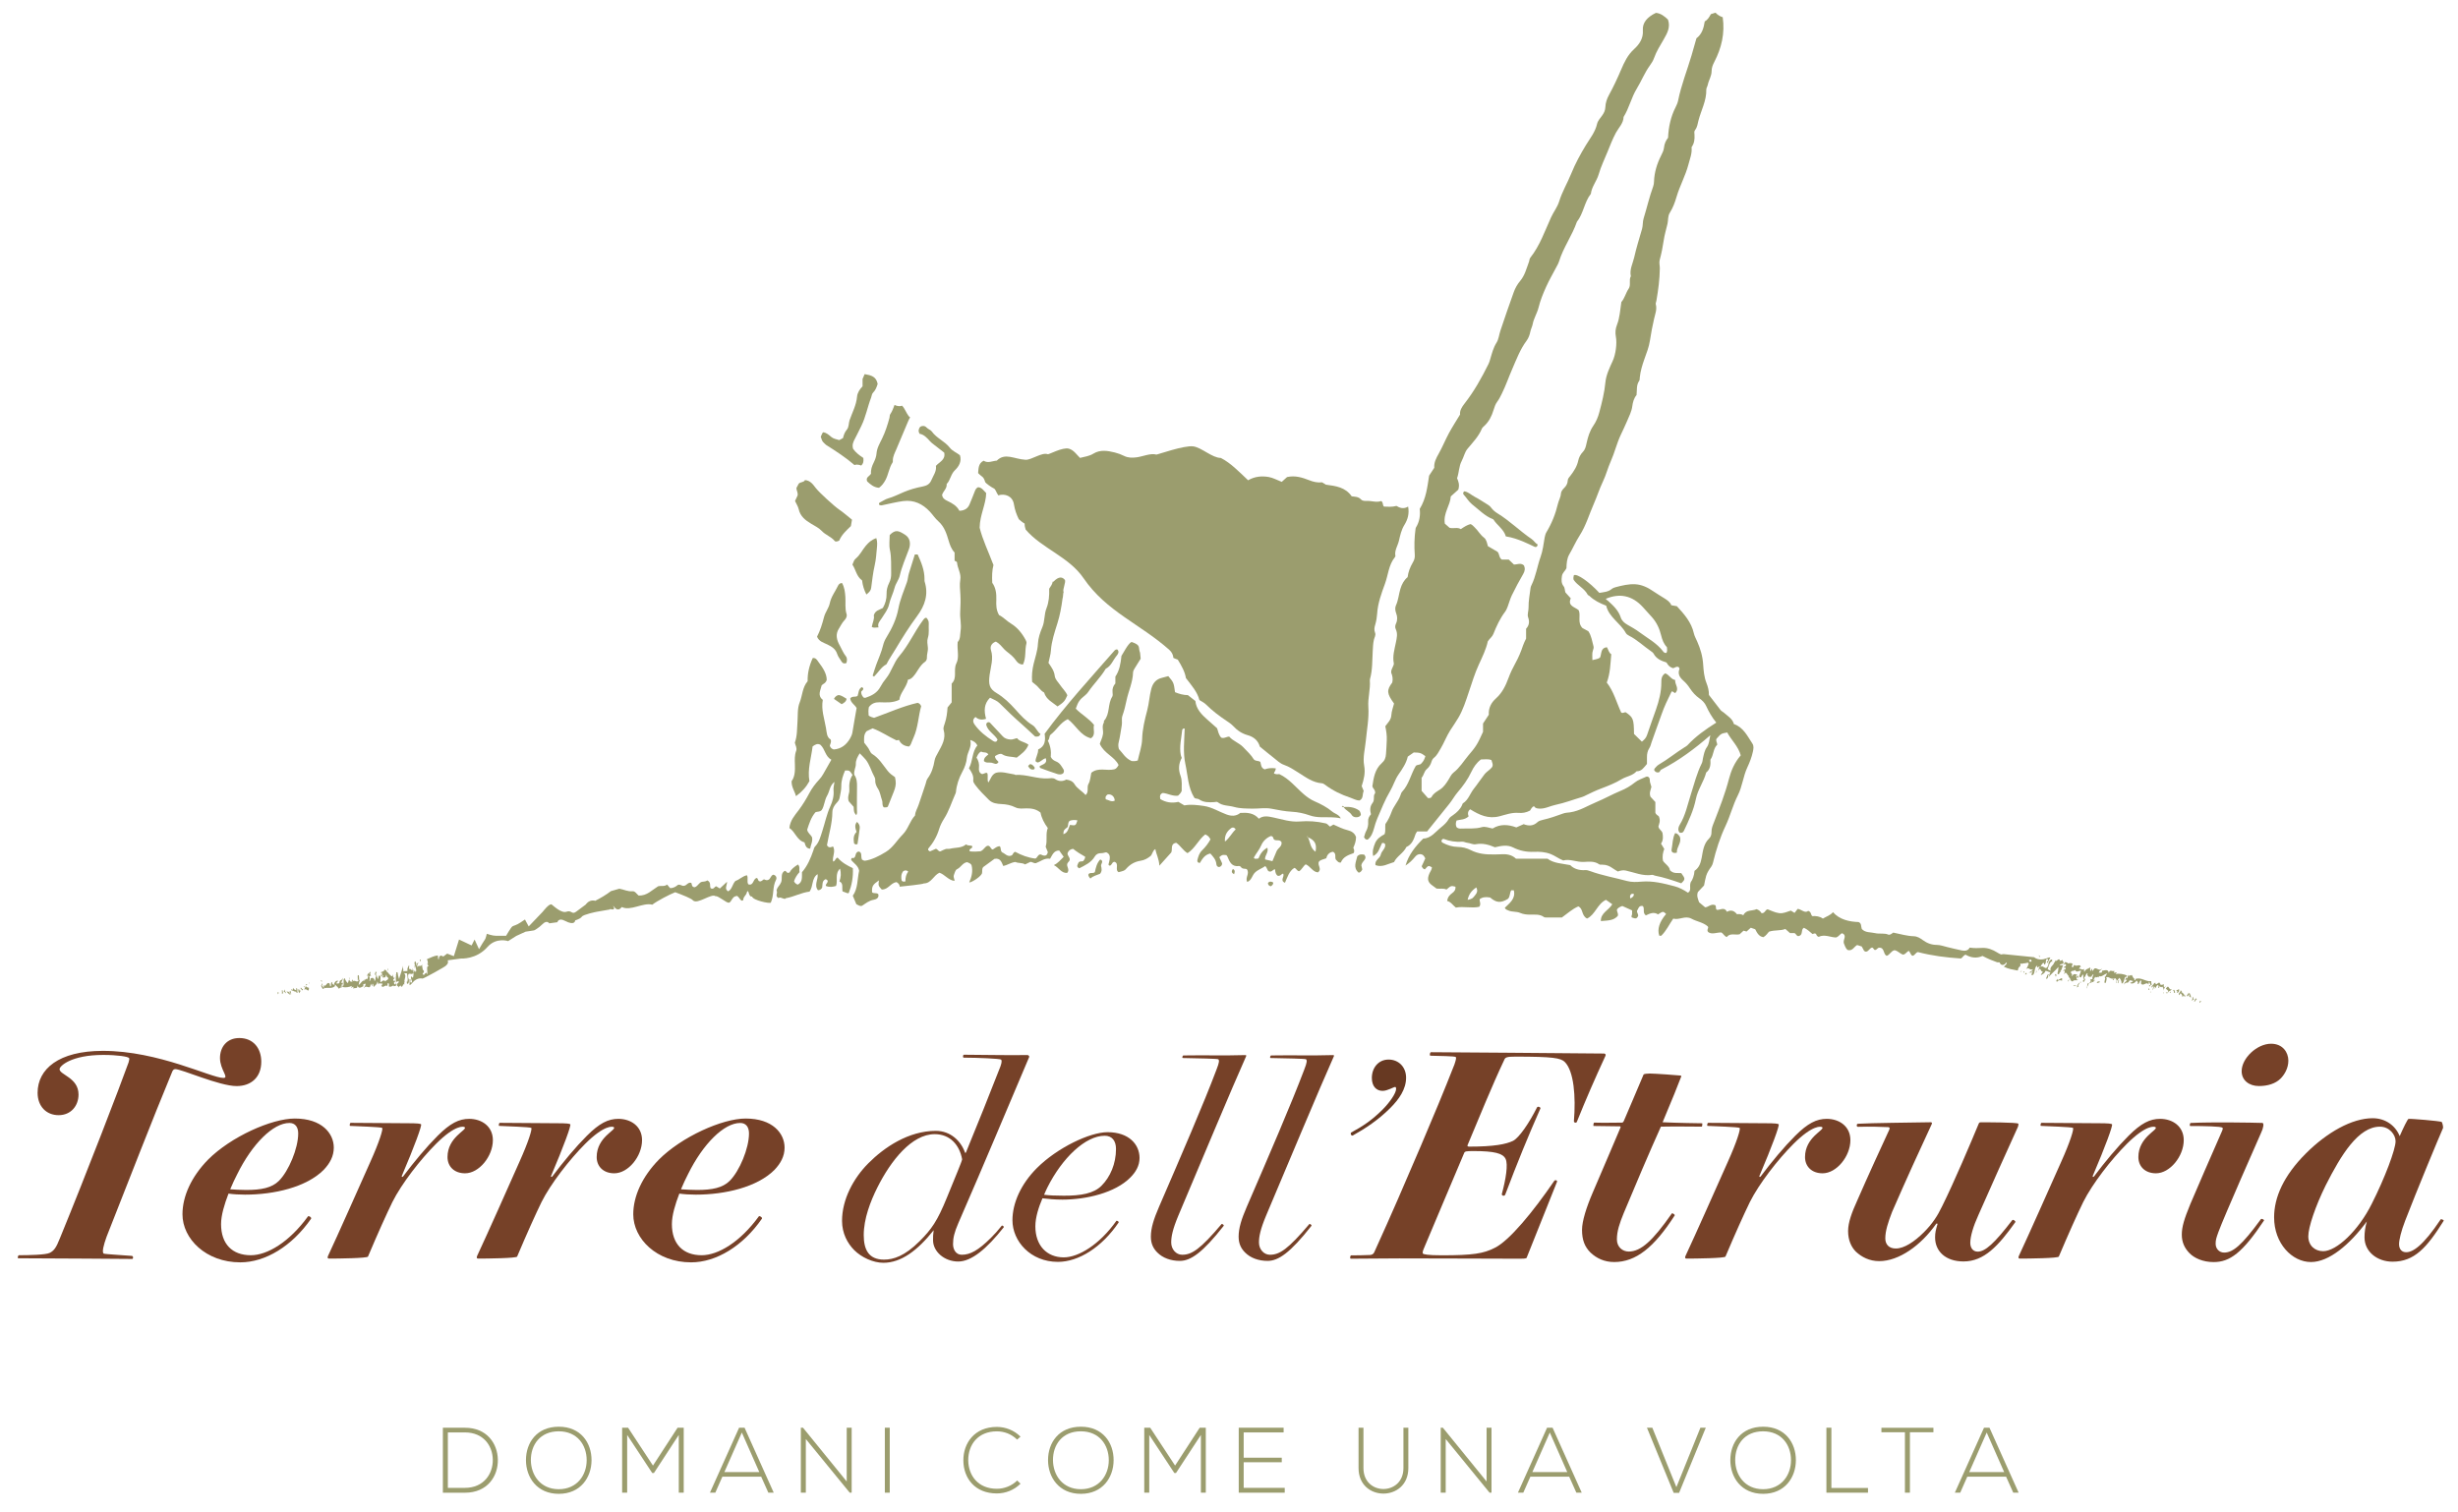 <?xml version="1.0" encoding="utf-8"?>
<!-- Generator: Adobe Illustrator 24.0.2, SVG Export Plug-In . SVG Version: 6.00 Build 0)  -->
<svg version="1.1" id="Livello_1" xmlns="http://www.w3.org/2000/svg" xmlns:xlink="http://www.w3.org/1999/xlink" x="0px" y="0px"
	 viewBox="0 0 621 382" style="enable-background:new 0 0 621 382;" xml:space="preserve">
<style type="text/css">
	.st0{clip-path:url(#SVGID_2_);fill:#9B9D6E;}
	.st1{fill:#9B9D6E;}
	.st2{clip-path:url(#SVGID_4_);fill:#9B9D6E;}
	.st3{clip-path:url(#SVGID_6_);fill:#9B9D6E;}
	.st4{clip-path:url(#SVGID_8_);fill:#9B9D6E;}
	.st5{clip-path:url(#SVGID_10_);fill:#764128;}
	.st6{clip-path:url(#SVGID_10_);fill:#673922;}
	.st7{clip-path:url(#SVGID_10_);fill:#9B9D6E;}
	.st8{clip-path:url(#SVGID_12_);fill:#9B9D6E;}
	.st9{clip-path:url(#SVGID_14_);fill:#9B9D6E;}
	.st10{clip-path:url(#SVGID_16_);fill:#9B9D6E;}
	.st11{clip-path:url(#SVGID_18_);fill:#9B9D6E;}
	.st12{clip-path:url(#SVGID_20_);fill:#9B9D6E;}
</style>
<g>
	<defs>
		<rect id="SVGID_1_" x="-110" y="-107.28" width="841.89" height="595.28"/>
	</defs>
	<clipPath id="SVGID_2_">
		<use xlink:href="#SVGID_1_"  style="overflow:visible;"/>
	</clipPath>
	<path class="st0" d="M113.15,361.93v14.01h4.29c4.88,0,7.14-3.66,7.06-7.18c-0.07-3.43-2.32-6.83-7.06-6.83H113.15z M125.78,368.77
		c0.1,4.17-2.58,8.4-8.33,8.4h-5.56v-16.42h5.56C123.01,360.74,125.69,364.73,125.78,368.77"/>
	<path class="st0" d="M134.12,368.95c0.03,3.71,2.37,7.33,7.04,7.33c4.69,0,7.06-3.62,7.06-7.33c0-3.8-2.35-7.3-7.06-7.3
		C136.45,361.65,134.1,365.08,134.12,368.95 M149.45,368.98c-0.02,4.32-2.77,8.47-8.28,8.47c-5.51,0-8.29-4.17-8.29-8.52
		c0-4.41,2.74-8.44,8.29-8.44C146.7,360.48,149.47,364.54,149.45,368.98"/>
</g>
<polygon class="st1" points="171.49,362.57 165.21,372.19 164.78,372.19 158.45,362.57 158.45,377.16 157.18,377.16 157.18,360.74 
	158.68,360.74 164.97,370.31 171.19,360.74 172.74,360.74 172.74,377.16 171.49,377.16 "/>
<path class="st1" d="M191.83,371.95l-4.41-9.99l-4.41,9.99H191.83z M194.12,377.16l-1.81-4.04h-9.81l-1.78,4.04h-1.36l7.37-16.42
	h1.38l7.37,16.42H194.12z"/>
<polygon class="st1" points="202.87,360.74 213.92,374.33 213.92,360.74 215.17,360.74 215.17,377.16 214.68,377.16 203.59,363.6 
	203.59,377.16 202.33,377.16 202.33,360.74 "/>
<rect x="223.55" y="360.74" class="st1" width="1.24" height="16.42"/>
<g>
	<defs>
		<rect id="SVGID_3_" x="-110" y="-107.28" width="841.89" height="595.28"/>
	</defs>
	<clipPath id="SVGID_4_">
		<use xlink:href="#SVGID_3_"  style="overflow:visible;"/>
	</clipPath>
	<path class="st2" d="M257.83,374.89c-1.65,1.64-3.82,2.46-5.99,2.46c-5.54,0-8.43-3.87-8.45-8.31c-0.05-4.39,2.82-8.5,8.45-8.5
		c2.16,0,4.34,0.82,5.99,2.46l-0.87,0.75c-1.4-1.41-3.26-2.09-5.11-2.09c-4.79,0-7.25,3.38-7.23,7.33c0.05,3.85,2.49,7.18,7.23,7.18
		c1.85,0,3.73-0.7,5.14-2.09L257.83,374.89z"/>
	<path class="st2" d="M266.03,368.95c0.03,3.71,2.37,7.33,7.04,7.33c4.69,0,7.06-3.62,7.06-7.33c0-3.8-2.35-7.3-7.06-7.3
		C268.35,361.65,266,365.08,266.03,368.95 M281.35,368.98c-0.02,4.32-2.77,8.47-8.28,8.47c-5.51,0-8.29-4.17-8.29-8.52
		c0-4.41,2.74-8.44,8.29-8.44C278.61,360.48,281.38,364.54,281.35,368.98"/>
</g>
<polygon class="st1" points="303.4,362.57 297.11,372.19 296.69,372.19 290.35,362.57 290.35,377.16 289.09,377.16 289.09,360.74 
	290.59,360.74 296.88,370.31 303.1,360.74 304.64,360.74 304.64,377.16 303.4,377.16 "/>
<polygon class="st1" points="314.21,368.32 323.83,368.32 323.83,369.47 314.21,369.47 314.21,375.94 324.58,375.94 324.58,377.16 
	312.96,377.16 312.96,360.74 324.3,360.74 324.3,361.93 314.21,361.93 "/>
<g>
	<defs>
		<rect id="SVGID_5_" x="-110" y="-107.28" width="841.89" height="595.28"/>
	</defs>
	<clipPath id="SVGID_6_">
		<use xlink:href="#SVGID_5_"  style="overflow:visible;"/>
	</clipPath>
	<path class="st3" d="M355.81,360.74v10.2c0,8.59-12.58,8.61-12.58,0v-10.2h1.24v10.2c0,7.07,10.1,7.04,10.1,0v-10.2H355.81z"/>
</g>
<polygon class="st1" points="364.53,360.74 375.58,374.33 375.58,360.74 376.82,360.74 376.82,377.16 376.33,377.16 365.25,363.6 
	365.25,377.16 363.99,377.16 363.99,360.74 "/>
<path class="st1" d="M395.96,371.95l-4.41-9.99l-4.41,9.99H395.96z M398.26,377.16l-1.81-4.04h-9.81l-1.79,4.04h-1.36l7.37-16.42
	h1.39l7.37,16.42H398.26z"/>
<polygon class="st1" points="430.96,360.74 424.21,377.21 422.85,377.21 416.09,360.74 417.45,360.74 423.53,375.76 429.6,360.74 
	"/>
<g>
	<defs>
		<rect id="SVGID_7_" x="-110" y="-107.28" width="841.89" height="595.28"/>
	</defs>
	<clipPath id="SVGID_8_">
		<use xlink:href="#SVGID_7_"  style="overflow:visible;"/>
	</clipPath>
	<path class="st4" d="M438.39,368.95c0.02,3.71,2.37,7.33,7.04,7.33c4.69,0,7.06-3.62,7.06-7.33c0-3.8-2.35-7.3-7.06-7.3
		C440.71,361.65,438.37,365.08,438.39,368.95 M453.72,368.98c-0.02,4.32-2.77,8.47-8.28,8.47c-5.52,0-8.28-4.17-8.28-8.52
		c0-4.41,2.75-8.44,8.28-8.44C450.97,360.48,453.74,364.54,453.72,368.98"/>
</g>
<polygon class="st1" points="462.69,360.74 462.69,375.97 471.94,375.97 471.94,377.16 461.43,377.16 461.43,360.74 "/>
<polygon class="st1" points="481.27,361.89 475.33,361.89 475.33,360.76 488.47,360.76 488.47,361.89 482.53,361.89 482.53,377.16 
	481.27,377.16 "/>
<path class="st1" d="M506.34,371.95l-4.41-9.99l-4.41,9.99H506.34z M508.64,377.16l-1.81-4.04h-9.81l-1.78,4.04h-1.36l7.37-16.42
	h1.38l7.37,16.42H508.64z"/>
<g>
	<defs>
		<rect id="SVGID_9_" x="-110" y="-107.28" width="841.89" height="595.28"/>
	</defs>
	<clipPath id="SVGID_10_">
		<use xlink:href="#SVGID_9_"  style="overflow:visible;"/>
	</clipPath>
	<path class="st5" d="M44.3,270.14c-0.51,0-0.69,0.34-0.94,1.02c-5.04,12.14-10.34,25.91-16.42,41.3c-0.77,2.14-1.2,3.85-0.77,4.28
		c0.26,0.17,6.59,0.51,7.18,0.59c0.43,0.17,0.26,0.77,0.08,0.77c-1.88,0-20.01-0.17-28.81-0.17c-0.26,0-0.08-0.77,0.17-0.77
		c2.39,0,6.84-0.09,7.78-0.6c1.02-0.51,1.63-1.28,2.56-3.67c6.67-16.25,15.22-38.48,17.36-44.46c0.17-0.6,0.26-1.02,0.09-1.11
		c-0.26-0.34-2.82-0.77-6.5-0.77c-8.12,0-11.03,2.82-11.03,3.59c0,1.45,4.79,2.14,4.79,6.41c0,2.82-1.88,5.22-5.04,5.22
		c-3.08,0-5.3-2.22-5.3-5.65c0-5.98,5.3-10.6,16.5-10.6c14.11,0,27.28,6.84,30.44,6.84c1.54,0-0.86-2.05-0.86-5.04
		c0-2.73,1.71-5.04,4.88-5.04c3.59,0,5.55,2.65,5.55,5.98c0,3.94-2.56,6.16-6.24,6.16C55.41,274.41,45.92,270.14,44.3,270.14"/>
	<path class="st5" d="M70.47,298.36c2.48-2.48,4.87-8.21,4.87-11.97c0-1.63-0.77-2.65-2.22-2.65c-4.11,0-9.41,5.3-13.17,12.91
		c-0.6,1.11-1.2,2.48-1.79,3.85c1.2,0.08,2.57,0.17,4.1,0.17C66.02,300.66,68.67,300.15,70.47,298.36 M60.72,318.96
		c-8.72,0-14.62-5.98-14.62-12.14c0-4.53,2.22-9.49,6.5-13.85c5.73-5.73,15.99-10.35,21.89-10.35c6.84,0,9.84,3.76,9.84,7.35
		c0,2.23-1.03,4.02-2.57,5.64c-4.36,4.36-12.48,6.24-19.84,6.24c-1.45,0-2.91-0.08-4.19-0.26c-1.02,2.65-1.88,5.47-1.88,7.7
		c0,5.04,2.82,7.87,7.53,7.87c4.1,0,9.66-3.25,14.45-9.84c0.17-0.17,0.94,0.26,0.77,0.6C73.8,314.86,67.04,318.96,60.72,318.96"/>
	<path class="st5" d="M104.41,283.82c0.68,0,1.8,0.08,1.97,0.26c0.26,0.26-1.63,5.47-4.88,13.08c-0.08,0.26,0.26,0.26,0.35,0.08
		c2.82-3.76,5.9-7.44,8.72-10.26c3.17-3.16,5.39-4.28,7.96-4.28c3.16,0,5.99,1.88,5.99,5.38c0,4.11-3.51,8.38-7.02,8.38
		c-2.73,0-4.44-1.71-4.44-4.11c0-5.04,5.04-6.84,4.36-7.52c-0.26-0.26-2.39-0.68-7.26,4.19c-3.94,3.93-8.72,10.09-11.03,14.71
		c-1.54,3.17-3.59,7.7-6.16,13.77c-0.17,0.43-7.61,0.51-9.83,0.51c-0.43,0-0.43-0.34-0.26-0.69c2.48-5.3,7.95-17.61,10.69-23.77
		c2.31-5.13,3.25-8.29,2.99-8.55c-0.26-0.26-6.67-0.43-8.12-0.52c-0.17,0-0.08-0.77,0.17-0.77
		C89.71,283.73,103.73,283.82,104.41,283.82"/>
	<path class="st5" d="M142.12,283.82c0.68,0,1.79,0.08,1.96,0.26c0.26,0.26-1.63,5.47-4.87,13.08c-0.09,0.26,0.26,0.26,0.34,0.08
		c2.82-3.76,5.9-7.44,8.72-10.26c3.16-3.16,5.38-4.28,7.95-4.28c3.17,0,5.99,1.88,5.99,5.38c0,4.11-3.5,8.38-7.01,8.38
		c-2.74,0-4.45-1.71-4.45-4.11c0-5.04,5.04-6.84,4.36-7.52c-0.26-0.26-2.39-0.68-7.27,4.19c-3.93,3.93-8.72,10.09-11.03,14.71
		c-1.54,3.17-3.59,7.7-6.16,13.77c-0.17,0.43-7.61,0.51-9.84,0.51c-0.42,0-0.42-0.34-0.26-0.69c2.48-5.3,7.96-17.61,10.69-23.77
		c2.31-5.13,3.25-8.29,2.99-8.55c-0.26-0.26-6.67-0.43-8.12-0.52c-0.17,0-0.09-0.77,0.17-0.77
		C127.41,283.73,141.43,283.82,142.12,283.82"/>
	<path class="st5" d="M184.36,298.36c2.48-2.48,4.87-8.21,4.87-11.97c0-1.63-0.77-2.65-2.22-2.65c-4.11,0-9.41,5.3-13.17,12.91
		c-0.6,1.11-1.2,2.48-1.79,3.85c1.2,0.08,2.57,0.17,4.1,0.17C179.91,300.66,182.56,300.15,184.36,298.36 M174.61,318.96
		c-8.72,0-14.62-5.98-14.62-12.14c0-4.53,2.22-9.49,6.5-13.85c5.73-5.73,15.99-10.35,21.89-10.35c6.84,0,9.84,3.76,9.84,7.35
		c0,2.23-1.03,4.02-2.57,5.64c-4.36,4.36-12.48,6.24-19.83,6.24c-1.45,0-2.91-0.08-4.19-0.26c-1.02,2.65-1.88,5.47-1.88,7.7
		c0,5.04,2.82,7.87,7.53,7.87c4.1,0,9.66-3.25,14.45-9.84c0.17-0.17,0.94,0.26,0.77,0.6C187.69,314.86,180.94,318.96,174.61,318.96"
		/>
	<path class="st5" d="M221.64,300.09c-1.71,3.42-3.42,7.83-3.42,11.98c0,3.75,1.3,6.2,5.13,6.2c2.37,0,5.22-0.9,8.97-4.64
		c3.02-3.02,4.48-5.05,6.93-11.08c2.04-5.05,3.67-8.81,3.83-9.62c-0.65-3.59-3.01-6.36-6.92-6.36
		C230.35,286.56,225.06,293.25,221.64,300.09 M243.8,291.2c0,0.08,0.16,0.17,0.24,0c3.26-7.98,5.71-14.02,8.72-21.76
		c0.41-1.14,0.32-1.55,0.16-1.71c-0.24-0.24-5.95-0.49-9.45-0.49c-0.24,0-0.24-0.74,0.08-0.74c4.48,0,10.68,0.17,16.06,0.08
		c0.24,0,0.49,0.33,0.41,0.49c-6.93,16.3-10.52,25.02-17.93,42.05c-0.98,2.28-1.31,3.67-1.31,5.22c0,1.39,0.74,2.7,2.2,2.7
		c2.12,0,4.15-1.06,7.42-4.32c1.06-1.06,1.55-1.63,2.69-3.02c0.16-0.16,0.65,0.24,0.49,0.41c-4.32,5.46-8.15,8.64-11.49,8.64
		c-3.51,0-6.36-2.53-6.36-5.38c0-0.98,0-1.39,0.16-2.53c-4.07,5.13-8.23,8.23-12.71,8.23c-2.6,0-5.54-1.39-7.34-3.18
		c-1.71-1.71-3.1-4.24-3.1-7.42c0-5.38,2.85-10.76,6.69-14.59c3.99-4,10.1-8.15,17.03-8.15C240.14,285.75,242.75,288.27,243.8,291.2
		"/>
	<path class="st5" d="M278.29,299.6c2.2-2.2,3.66-5.54,3.66-9.29c0-2.04-0.97-3.34-2.85-3.34c-4.89,0-10.76,5.62-14.51,13.12
		c-0.24,0.57-0.57,1.14-0.81,1.79c1.3,0.17,2.93,0.24,4.97,0.24C273.15,302.13,276.33,301.56,278.29,299.6 M267.28,318.84
		c-6.93,0-11.49-5.22-11.49-10.52c0-4.32,2.12-9.13,6.19-13.2c5.14-5.13,13.37-9.05,17.85-9.05c5.38,0,8.07,3.1,8.07,6.52
		c0,1.96-0.97,3.59-2.36,4.97c-3.83,3.84-11.09,5.55-17.12,5.55c-1.95,0-3.58-0.16-5.05-0.33c-0.97,2.28-1.79,4.81-1.79,7.09
		c0,4.81,2.86,7.83,7.18,7.83c3.75,0,9.05-3.26,13.28-9.21c0.08-0.16,0.74,0.17,0.57,0.41C278.37,315.17,272.5,318.84,267.28,318.84
		"/>
	<path class="st5" d="M314.65,266.59c0.24,0,0.24,0.16,0.16,0.33c-3.26,7.25-12.47,29.26-17.12,40.26c-1.46,3.51-1.79,5.3-1.79,6.76
		c0,1.71,1.22,3.1,2.77,3.1c2.44,0,4.57-1.39,9.94-7.74c0.16-0.17,0.65,0.24,0.57,0.41c-5.38,6.85-8.39,8.88-11.09,8.88
		c-2.28,0-4.32-0.73-5.7-2.12c-0.98-0.98-1.63-2.2-1.63-3.99c0-2.2,0.74-4.49,2.04-7.5c5.71-13.2,11.25-26,14.51-34.64
		c0.81-2.04,0.73-2.44,0.49-2.69c-0.17-0.16-4.97-0.24-8.97-0.32c-0.24,0-0.08-0.65,0.17-0.65
		C304.22,266.59,309.43,266.75,314.65,266.59"/>
	<path class="st5" d="M336.82,266.59c0.24,0,0.24,0.16,0.16,0.33c-3.26,7.25-12.47,29.26-17.12,40.26c-1.46,3.51-1.79,5.3-1.79,6.76
		c0,1.71,1.22,3.1,2.77,3.1c2.44,0,4.57-1.39,9.94-7.74c0.16-0.17,0.65,0.24,0.57,0.41c-5.38,6.85-8.39,8.88-11.09,8.88
		c-2.28,0-4.32-0.73-5.7-2.12c-0.98-0.98-1.63-2.2-1.63-3.99c0-2.2,0.74-4.49,2.04-7.5c5.71-13.2,11.24-26,14.51-34.64
		c0.81-2.04,0.73-2.44,0.49-2.69c-0.17-0.16-4.97-0.24-8.97-0.32c-0.24,0-0.08-0.65,0.17-0.65
		C326.39,266.59,331.6,266.75,336.82,266.59"/>
	<path class="st6" d="M355.24,272.3c0,2.93-1.79,5.46-3.99,7.66c-3.02,3.02-6.36,5.22-9.45,6.93c-0.41,0.24-0.74-0.57-0.41-0.74
		c2.86-1.55,5.22-3.1,7.91-5.79c1.79-1.79,3.42-4.15,3.42-5.22c0-0.32-0.08-0.49-0.25-0.49c-0.41,0-1.88,0.98-3.18,0.98
		c-1.55,0-2.7-1.14-2.7-3.26c0-2.53,1.63-4.65,4.24-4.65C353.37,267.73,355.24,269.61,355.24,272.3"/>
	<path class="st5" d="M361.56,265.86c10.52,0.08,26.25,0.17,43.78,0.34c0.26,0.09,0.42,0.26,0.26,0.6
		c-2.57,5.56-4.96,11.03-7.19,16.59c-0.08,0.43-0.77,0.34-0.77-0.09c0.51-6.24,0-12.65-2.3-14.96c-1.03-1.02-2.99-1.36-12.49-1.36
		c-2.14,0-2.57,0.17-2.82,0.85c-3.08,6.5-6.32,14.53-9.24,21.47c-0.17,0.34,0.09,0.42,0.43,0.42c6.24,0,9.23-0.6,11.03-1.45
		c1.54-0.77,4.1-4.53,6.07-8.46c0.17-0.35,0.94-0.09,0.86,0.26c-2.99,6.75-5.9,13.85-8.9,21.8c-0.26,0.51-0.94,0.17-0.85-0.17
		c1.02-3.76,1.63-7.53,0.94-8.9c-0.68-1.37-2.74-1.96-8.13-1.96c-1.79,0-2.13,0.08-2.3,0.43c-3.25,7.78-6.33,14.88-10.18,24.11
		c-0.43,0.94-0.34,1.29-0.26,1.37c0.17,0.17,1.11,0.43,4.79,0.43c7.78,0,10.52-0.43,13.34-1.88c3.68-1.8,9.66-9.06,15.05-16.93
		c0.26-0.35,0.86-0.09,0.68,0.26c-2.39,5.98-6.67,16.67-7.69,19.24c-0.35,0.17-1.02,0.17-1.88,0.17c-7.44,0-17.95-0.08-30.27-0.08
		c-4.53,0-7.78,0.08-12.23,0.08c-0.34,0-0.17-0.85,0.09-0.85c1.54,0,2.73,0,4.7-0.09c0.51,0,0.93-0.26,1.11-0.68
		c4.7-10.34,7.44-16.76,11.8-26.93c3.24-7.61,5.81-13.77,8.46-20.52c0.35-1.02,0.52-1.71,0.35-1.88c-0.26-0.26-4.19-0.26-6.41-0.34
		C361.13,266.72,361.22,265.86,361.56,265.86"/>
	<path class="st5" d="M416.8,271.25c1.2,0,7.1,0.42,7.78,0.51c0.08,0,0.26,0.08,0.17,0.26c-0.26,0.77-2.91,7.35-4.7,11.54
		c3.25,0.17,9.66,0.26,10,0.26c0.08,0,0,0.85-0.09,0.85c-1.88,0-6.93-0.08-10.34,0c-2.82,6.24-6.67,15.3-9.41,21.89
		c-1.02,2.48-1.71,4.53-1.71,6.59c0,1.96,1.45,3.08,2.99,3.08c3.08,0,6.07-2.74,10.86-9.58c0.09-0.26,0.77,0.17,0.77,0.43
		c-5.21,8.12-9.83,11.8-15.3,11.8c-2.48,0-4.45-0.94-5.99-2.39c-1.45-1.45-2.14-3.17-2.14-5.73c0-2.23,1.11-5.73,2.73-9.49
		c2.48-5.82,5.73-13.34,7.01-16.42c0-0.09,0-0.26-0.17-0.26c-0.34,0-4.87-0.09-6.67-0.09c-0.08,0,0-0.85,0.17-0.85
		c1.96,0.08,6.5,0,7.01,0c0.17,0,0.35-0.09,0.52-0.51c1.28-2.91,3.33-7.87,4.95-11.63C415.34,271.33,416.19,271.25,416.8,271.25"/>
	<path class="st5" d="M447.4,283.82c0.68,0,1.8,0.08,1.97,0.26c0.26,0.26-1.63,5.47-4.88,13.08c-0.08,0.26,0.26,0.26,0.34,0.08
		c2.82-3.76,5.9-7.44,8.72-10.26c3.17-3.16,5.39-4.28,7.96-4.28c3.16,0,5.98,1.88,5.98,5.38c0,4.11-3.51,8.38-7.02,8.38
		c-2.73,0-4.44-1.71-4.44-4.11c0-5.04,5.04-6.84,4.36-7.52c-0.26-0.26-2.39-0.68-7.27,4.19c-3.94,3.93-8.72,10.09-11.03,14.71
		c-1.54,3.17-3.59,7.7-6.16,13.77c-0.17,0.43-7.61,0.51-9.83,0.51c-0.43,0-0.43-0.34-0.26-0.69c2.48-5.3,7.95-17.61,10.69-23.77
		c2.31-5.13,3.24-8.29,2.99-8.55c-0.26-0.26-6.67-0.43-8.12-0.52c-0.17,0-0.08-0.77,0.17-0.77
		C432.7,283.73,446.72,283.82,447.4,283.82"/>
	<path class="st5" d="M487.76,283.56c0.34,0,0.43,0.17,0.26,0.52c-2.99,6.41-6.5,14.11-10,22.15c-1.02,2.65-1.71,4.79-1.71,6.67
		c0,1.54,0.94,2.56,2.65,2.56c2.14,0,4.7-1.71,7.1-4.1c2.14-2.14,3.42-4.1,4.61-6.58c2.99-5.99,7.44-16.51,9.24-20.86
		c0.08-0.17,0.17-0.35,0.51-0.35c1.37,0,9.15,0,9.49,0.35c0.09,0.08,0,0.51-0.08,0.77c-4.1,8.98-5.47,12.14-10,22.32
		c-1.29,2.82-2.05,5.39-2.05,7.01c0,1.29,0.68,2.23,1.88,2.23c1.88,0,4.19-2.05,8.72-7.95c0.26-0.26,0.94,0.26,0.77,0.51
		c-4.27,5.99-7.87,9.92-13.08,9.92c-4.53,0-7.18-2.57-7.18-6.07c0-1.2,0.17-1.88,0.6-3.33c0.09-0.17-0.26-0.26-0.34-0.09
		c-3.85,5.47-9.41,9.41-14.37,9.41c-2.48,0-4.44-1.03-5.9-2.39c-1.11-1.11-1.97-2.82-1.97-5.22c0-2.14,0.94-4.7,2.31-7.7
		c2.57-5.9,6.33-14.11,8.12-17.95c0.17-0.43,0-0.6-0.34-0.6c-1.97-0.08-4.28-0.17-7.61-0.08c-0.43,0-0.35-0.77,0-0.77
		C472.8,283.73,483.15,283.65,487.76,283.56"/>
	<path class="st5" d="M531.62,283.82c0.68,0,1.8,0.08,1.97,0.26c0.26,0.26-1.63,5.47-4.88,13.08c-0.08,0.26,0.26,0.26,0.34,0.08
		c2.82-3.76,5.9-7.44,8.72-10.26c3.17-3.16,5.39-4.28,7.96-4.28c3.16,0,5.98,1.88,5.98,5.38c0,4.11-3.51,8.38-7.02,8.38
		c-2.73,0-4.44-1.71-4.44-4.11c0-5.04,5.04-6.84,4.36-7.52c-0.26-0.26-2.39-0.68-7.27,4.19c-3.94,3.93-8.72,10.09-11.03,14.71
		c-1.54,3.17-3.59,7.7-6.16,13.77c-0.17,0.43-7.61,0.51-9.83,0.51c-0.43,0-0.43-0.34-0.26-0.69c2.48-5.3,7.95-17.61,10.69-23.77
		c2.31-5.13,3.24-8.29,2.99-8.55c-0.26-0.26-6.67-0.43-8.12-0.52c-0.17,0-0.08-0.77,0.17-0.77
		C516.92,283.73,530.94,283.82,531.62,283.82"/>
	<path class="st5" d="M578.14,268c0,1.96-1.03,3.59-1.97,4.53c-1.29,1.28-3.25,1.88-5.47,1.88c-2.48,0-4.36-1.45-4.36-3.76
		c0-3.25,3.85-6.93,7.44-6.93C576.77,263.73,578.14,265.95,578.14,268 M571.56,283.73c0.51,0,0.26,1.37-0.34,2.57
		c-0.6,1.37-9.41,21.29-10.77,25.05c-0.52,1.45-0.68,1.97-0.68,2.91c0,1.29,0.94,2.23,2.14,2.23c2.22,0,4.44-1.8,9.32-8.47
		c0.17-0.17,0.85,0.17,0.77,0.35c-5.47,8.21-8.64,10.52-12.74,10.52c-2.74,0-4.88-1.02-6.07-2.22c-1.28-1.29-1.97-2.82-1.97-4.7
		c0-1.97,0.6-3.94,2.14-7.7c1.54-3.67,5.47-12.65,7.87-18.13c0.34-0.77,0.43-1.02,0.26-1.2c-0.34-0.34-4.53-0.43-8.12-0.43
		c-0.26,0-0.09-0.77,0.08-0.77C558.9,283.48,569.08,283.65,571.56,283.73"/>
	<path class="st5" d="M587.55,299.55c-2.57,5.22-4.37,10.52-4.37,12.83c0,2.3,1.63,3.76,3.76,3.76c3.34,0,8.89-5.13,12.31-12.05
		c3.25-6.41,5.98-13.68,5.98-15.73c0-1.63-1.54-3.68-3.94-3.68C595.84,284.67,591.48,291.77,587.55,299.55 M606.27,287.07
		c0.86-1.97,1.97-4.28,2.23-4.36c0.42-0.09,7.78,0.51,8.38,0.77c0.17,0.17,0.43,1.28,0.34,1.54c-1.02,2.3-6.67,15.9-9.57,23.43
		c-1.03,2.65-1.54,4.87-1.54,5.9c0,1.28,0.68,2.05,1.79,2.05c1.71,0,4.27-1.62,8.72-8.29c0.17-0.17,0.85,0.17,0.77,0.34
		c-4.27,6.84-7.44,10.34-12.91,10.34c-3.85,0-7.1-2.48-7.1-6.15c0-1.29,0.17-2.57,0.59-4.02c-4.36,5.9-9.58,10.26-14.11,10.26
		c-4.79,0-9.32-4.7-9.32-11.29c0-5.04,2.39-10.52,8.04-16.16c5.3-5.3,11.63-8.89,16.85-8.89
		C602.77,282.54,605.25,284.5,606.27,287.07"/>
	<path class="st7" d="M248.89,121.77c0.09,0.32,1.73,1.44,2.11,1.59c0.29,0.12,0.46,0.37,0.59,0.66c0.14,0.32,0.36,0.72,0.62,1.14
		c1.6-0.51,3.61,0.11,3.95,2.25c0.23,1.44,0.68,2.66,1.24,3.78c0.46,0.4,0.92,0.8,1.47,1.11c-0.02,0.54,0.11,1.03,0.26,1.51
		c4.03,4.74,10.92,6.85,14.62,12.28c5.76,8.44,14.29,11.53,21.69,18.13c0.66,0.59,0.95,1.3,1.01,2.01c0.36,0.16,0.73,0.32,1.1,0.44
		c1,1.58,1.84,3.16,2.06,4.65c1.46,1.92,2.88,3.48,3.41,5.56c0.57,0.37,1.2,0.65,1.66,1.11c1.58,1.58,3.35,2.91,5.2,4.15
		c0.6,0.4,1.22,0.81,1.7,1.33c1.01,1.1,2.19,1.88,3.62,2.28c1.56,0.44,2.66,1.36,3.09,2.9c1.18,0.95,2.28,1.88,3.42,2.76
		c0.86,0.66,1.63,1.48,2.67,1.84c1.33,0.46,2.47,1.22,3.64,1.96c1.85,1.16,3.62,2.53,5.94,2.7c0.28,0.02,0.58,0.2,0.81,0.38
		c1.93,1.46,4.06,2.49,6.36,3.25c0.78,0.26,1.5,0.71,2.31,0.73c1.09-0.5,0.7-1.61,1.09-2.41c-0.17-0.42-0.35-0.86-0.51-1.23
		c0.56-1.73,0.96-3.35,0.63-5.15c-0.39-2.1,0.21-4.19,0.41-6.29c0.27-2.87,0.84-5.72,0.64-8.61c-0.15-2.24,0.56-4.42,0.38-6.65
		c-0.01-0.12,0.01-0.24,0.04-0.36c0.66-2.32,0.54-4.73,0.69-7.1c0.06-0.96,0.08-1.9,0.3-2.85c0.13-0.56,0.54-1.14,0.29-1.75
		c-0.3-0.73-0.16-1.38,0.06-2.1c0.25-0.86,0.4-1.76,0.46-2.65c0.16-2.67,1.09-5.19,1.98-7.62c0.82-2.23,0.92-4.75,2.49-6.69
		c0.07-0.09,0.17-0.23,0.15-0.32c-0.28-1.4,0.58-2.56,0.88-3.83c0.32-1.36,0.61-2.78,1.39-4.03c0.83-1.34,1.28-2.82,0.94-4.63
		c-1.14,0.69-2.13,0.34-2.95-0.17c-1.16,0.31-2.18,0.21-3.14,0.17c-0.46-0.38-0.1-1.04-0.73-1.41c-1.16,0.46-2.43-0.09-3.72-0.03
		c-0.5,0.02-1.05-0.01-1.36-0.36c-0.69-0.77-1.62-0.67-2.36-0.8c-1.62-2.32-4-2.6-6.52-2.94c-0.23-0.14-0.58-0.36-0.95-0.59
		c-1.13,0.13-2.18-0.11-3.2-0.51c-1.79-0.7-3.6-1.29-5.66-0.82c-0.42,0.38-0.91,0.82-1.34,1.21c-1.16-0.44-2.2-1.04-3.31-1.23
		c-1.73-0.29-3.48-0.16-5.19,0.83c-2.27-2.15-4.45-4.41-6.89-5.64c-2.18-0.01-4.8-2.6-6.94-2.92c-2.31-0.34-9.16,2.13-9.35,2.07
		c-1.41-0.43-3.51,0.52-5.03,0.7c-1.05,0.12-2.1,0.15-3.11-0.36c-0.75-0.37-1.55-0.67-2.36-0.87c-1.82-0.45-3.68-0.77-5.42,0.3
		c-0.99,0.61-2.11,0.76-3.37,1.07c-0.85-0.83-1.59-2-2.8-2.33c-1.61-0.44-5.07,1.51-5.34,1.4c-1.47-0.57-4.12,1.49-5.62,1.4
		c-2.87-0.15-5.15-1.88-7.26,0.22c-1.09,0.06-2.22,0.74-3.33,0.02c-1.43,0.7-1.26,2.17-1.39,3.12
		C248.12,120.6,248.46,120.3,248.89,121.77"/>
	<path class="st7" d="M332.36,215.21c-1.34-0.9-1.32-2.44-1.91-3.65C332.19,212.3,332.74,213.28,332.36,215.21 M330.19,211.39
		c0.26-0.22,0.2,0.06,0.25,0.16C330.36,211.5,330.27,211.45,330.19,211.39 M322.54,215.04c-0.37,0.82-0.69,1.65-1.07,2.55
		c-0.67-0.15-1.27-0.29-1.85-0.43c-0.12-1.07,0.96-1.78,0.57-2.96c-1.16,0.61-1.79,1.55-2.25,2.72c-0.35,0.04-0.53,0.08-0.71,0.08
		c-0.11,0-0.22-0.06-0.33-0.1c-0.12-0.07-0.14-0.17-0.07-0.3c0.57-1.03,1.35-1.9,1.83-3.04c0.42-1.02,1.38-1.93,2.42-2.32
		c0.75,0.06,0.51,0.73,0.88,0.94c0.56,0.33,1.37-0.14,1.81,0.61C323.96,213.86,322.89,214.26,322.54,215.04 M309.48,212.64
		c-0.13-1.42,0.39-2.39,1.26-3.15c0.34-0.3,0.89-0.76,1.45,0.08C311.23,210.43,310.68,211.7,309.48,212.64 M279.38,201.97
		c-0.21-0.64,0.08-0.98,0.49-1.24c0.94-0.14,1.7,0.52,1.77,1.56C280.78,202.73,280.1,202.11,279.38,201.97 M270.32,208.43
		c-0.4,0.86-0.48,1.99-1.67,2.35c0.07-1.02,0.07-1.02,1.07-1.8c0.25-0.57-0.01-1.12,0.54-1.59c0.55-0.22,1.23-0.25,1.95-0.11
		C271.77,208.64,271.77,208.64,270.32,208.43 M264.24,216.13c-0.73,0.24-1.1-0.28-1.47-0.24c-0.65,0.15-0.66,0.85-1.2,1.05
		c-1.83-0.22-3.54-0.86-5.08-1.71c-0.59,0.15-0.53,0.76-0.95,0.93c-1.05,0.42-1.63-0.53-2.32-0.77c-0.6-0.46-0.2-1.15-0.65-1.57
		c-0.7,0-1.19,0.48-1.73,0.82c-0.58-0.03-0.5-0.79-1.16-0.95c-0.78,0-1,1-1.95,1.4c-0.74,0.09-1.75,0.13-2.73,0.02
		c-0.29-0.81,0.76-0.58,0.64-1.3c-0.37-0.3-1.06-0.02-1.57-0.46c-1.17,1-2.69,0.75-4.05,1.1c-0.34,0.09-0.74-0.03-1.08,0.07
		c-0.46,0.13-0.88,0.38-1.35,0.59c-0.49,0.09-0.63-0.47-1.11-0.66c-0.47,0.21-1.02,0.45-1.55,0.68c-0.17-0.14-0.31-0.24-0.44-0.34
		c0.01-0.14-0.03-0.28,0.02-0.35c1.26-1.48,2.2-3.12,2.77-5.01c0.27-0.88,0.73-1.79,1.23-2.57c1.22-1.9,1.86-4.04,2.76-6.06
		c0.1-0.22,0.22-0.45,0.24-0.67c0.16-1.82,0.75-3.51,1.61-5.1c0.61-1.13,1.04-2.31,1.16-3.57c0.15-1.49,1.31-2.73,0.85-4.49
		c0.88,0.28,1.43,0.62,1.8,1.39c-1.39,1.61-1.09,3.85-2.13,5.75c0.6,0.89,1.25,1.82,1.08,3.07c-0.05,0.35,0.25,0.81,0.49,1.13
		c1.03,1.39,2.27,2.59,3.49,3.81c0.87,0.86,2.05,0.99,3.18,1.04c1.23,0.05,2.39,0.29,3.48,0.83c0.93,0.46,1.9,0.27,2.85,0.26
		c1.25-0.01,2.4,0.16,3.51,1.06c0.26,1.37,0.94,2.7,1.84,3.9c-0.62,1.55-0.03,3.18-0.54,4.72c0.18,0.47,0.38,0.97,0.55,1.38
		C264.62,215.82,264.39,216.08,264.24,216.13 M228.75,222.7c-0.44,0.07-0.68,0.12-0.94-0.18c-0.17-0.79-0.2-1.64,0.39-2.4
		c0.41-0.23,0.79-0.32,1.26,0.09C228.95,220.9,228.72,221.73,228.75,222.7 M342.6,211.51c-0.34-0.99-1.11-1.5-2.11-1.74
		c-1.26-0.31-2.41-0.89-3.61-1.43c-0.28,0.17-0.57,0.34-0.86,0.52c-0.42-0.28-0.65-0.76-1.16-0.83c-2.14-0.5-4.32-0.65-6.47-0.47
		c-2.36,0.2-4.52-0.56-6.73-1.02c-1.3-0.27-2.45-0.53-3.62,0.32c-1.3-1.5-2.97-1.56-4.68-1.46c-1.11,0.89-2.27,0.85-3.55,0.37
		c-1.9-0.7-3.63-1.84-5.7-2.13c-1.63-0.23-3.25-0.45-4.89-0.14c-0.52-0.3-1.04-0.61-1.51-0.89c-1.72,0.4-3.23,0.11-4.57-0.71
		c-0.15-0.78-0.08-1.28,0.64-1.54c1.24,0.1,2.44,0.87,3.86,0.68c0.31-0.32,0.69-0.62,0.91-1.2c-0.05-1.21,0.18-2.54-0.3-3.84
		c-0.57-1.53-0.49-3.06,0.31-4.5c-0.09-0.27-0.19-0.49-0.24-0.72c-0.41-2.12,0.14-4.19,0.35-6.27c0.03-0.29,0.29-0.52,0.63-0.42
		c-0.08,3-0.46,6.04,0.18,8.97c0.62,2.85,0.64,5.89,2.24,8.48c0.34,0.37,0.85,0.18,1.2,0.43c1.19,0.84,2.55,0.78,3.9,0.7
		c0.3-0.02,0.59-0.16,0.85,0.04c1.21,0.95,2.74,0.79,4.11,1.18c1.52,0.43,3.09,0.4,4.66,0.43c1.61,0.03,3.22-0.29,4.83,0.03
		c1.7,0.34,3.4,0.66,5.15,0.76c1.48,0.08,2.99,0.39,4.39,0.89c1.01,0.36,1.97,0.47,3,0.49c1.61,0.03,3.22-0.1,4.94,0.29
		c-0.52-1.01-1.5-1.15-2.17-1.71c-1.35-1.12-2.89-1.92-4.48-2.61c-1-0.44-1.88-1.07-2.7-1.77c-2.03-1.75-3.7-3.93-6.21-5.1
		c-0.53,0.08-0.77,0.06-1.34-0.14c0.06-0.43,0.51-0.77,0.45-1.31c-1.03-0.13-1.97-0.06-2.79,0.26c-1-0.38-0.9-1.29-1.09-1.88
		c-0.53-0.4-1.1-0.09-1.66-0.65c-0.61-1.06-1.68-2.04-2.68-3.09c-1.04-1.09-2.55-1.51-3.52-2.65c-0.72-0.02-1.31,0.56-2.04,0.24
		c-0.59-0.65-0.78-1.54-1.03-2.36c-0.83-0.76-1.65-1.47-2.46-2.18c-1.43-1.26-2.82-2.66-3.03-4.71c-0.66-0.52-1.27-1-1.89-1.48
		c-1.16-0.01-2.23-0.32-3.25-0.74c-0.33-2.43-0.33-2.43-1.7-4.06c-0.51,0.14-1.02,0.29-1.54,0.41c-1.52,0.34-2.36,1.33-2.75,2.79
		c-0.48,1.79-0.56,3.65-1.04,5.46c-0.62,2.36-1.21,4.73-1.28,7.24c-0.05,1.81-0.71,3.61-1.11,5.42c-0.63,0.2-1.21,0.19-1.57,0.12
		c-1.61-0.71-2.26-2.07-3.19-3.01c-0.18-0.65-0.19-1.21-0.05-1.73c0.36-1.4,0.51-2.84,0.77-4.24c0.16-0.84-0.11-1.67,0.17-2.45
		c0.44-1.24,0.76-2.51,1.02-3.8c0.49-2.4,1.6-4.64,1.67-7.15c0.01-0.34,0.21-0.69,0.39-1c0.49-0.83,1.02-1.64,1.53-2.46
		c0.02-0.04-0.16-1.47-0.15-1.52c-0.56-1.34,0.37-1.87-2.15-2.72c-0.9,0.38-2.21,3.07-2.55,3.51c-0.21,1.94-0.49,3.71-1.54,5.25
		v1.73c-0.56,0.61-0.82,1.37-0.71,2.27c0.04,0.35,0.09,0.8-0.08,1.07c-1.19,1.86-0.53,4.33-2.05,6.07c-0.1,0.11,0,0.38-0.09,0.53
		c-0.53,0.9-0.08,1.86-0.19,2.79c-0.13,1.02-0.65,1.91-0.81,2.54c1.1,2.47,3.72,3.19,4.74,5.34c-0.32,0.58-0.6,0.96-1.1,1.09
		c-1.89,0.46-4.01-0.58-5.79,0.87c-0.22,0.96-0.24,2.01-0.7,2.79c-0.53,0.91,0.2,2.04-0.75,2.84c-0.83-1.01-2.08-1.57-2.79-2.75
		c-0.41-0.69-1.15-1.05-2.09-1.16c-0.89,0.49-1.85,0.51-2.8-0.13c-0.53-0.35-1.19-0.21-1.78-0.17c-2.79,0.17-5.43-1.05-8.22-0.88
		c-0.11,0.01-0.22-0.11-0.34-0.13c-1.59-0.23-3.16-0.82-4.63-0.4c-1.17,0.49-1.28,1.63-1.94,2.45c-0.34-0.88,0.05-1.71-0.26-2.4
		c-0.58-0.21-0.93,0.43-1.45,0.21c-0.62-0.34-0.71-0.96-0.63-1.57c0.11-0.95-0.13-1.79-0.62-2.53c0.29-0.58,0.45-1.2,1.19-1.54
		c0.47,0.4,1.36-0.04,1.8,0.75c-0.57,0.44-1.16,0.86-1.12,1.66c0.59,0.58,1.31,0.3,1.95,0.42c0.6,0.12,1.25,0.69,1.74-0.2
		c-0.36-0.46-0.93-0.78-0.88-1.48c0.71-0.45,1.38-0.73,1.78-0.47c1.12,0.73,2.41,0.56,3.69,0.86c1.14-0.89,2.38-1.71,2.97-3.26
		c-0.99-0.77-2.23-0.76-2.88-1.66c-0.59,0.11-1.07,0.39-1.64,0.35c-0.75-0.05-1.44-0.24-1.96-0.79c-1.1-1.16-2.18-2.34-3.27-3.5
		c-0.07-0.07-0.22-0.07-0.33-0.1c-0.36,0.02-0.54,0.22-0.6,0.63c0.38,1.64,2.07,2.38,2.88,3.78c-0.11,0.19-0.19,0.34-0.26,0.45
		c-0.36,0.21-0.67,0.01-0.89-0.12c-1.77-1.11-3.41-2.4-4.64-4.12c-0.47-0.65-0.57-1.34,0.21-1.93c0.79,0.73,1.69,0.79,2.67,0.46
		c-0.54-1.97-0.57-3.77,1-5.33c0.94,0.47,1.8,0.77,2.45,1.43c1.82,1.83,3.69,3.62,5.64,5.32c1.15,1.01,2.25,2.08,3.31,3.06
		c0.62,0.05,1.1,0.06,1.34-0.66c-0.84-0.54-1.08-1.65-2.01-2.22c-1.7-1.04-3.02-2.51-4.33-3.98c-1.41-1.58-2.92-3.03-4.74-4.12
		c-1.87-1.12-2.08-2.22-1.76-4.63c0.28-2.05,1.02-4.07,0.34-6.22c-0.29-0.91,0.14-1.77,1.23-2.16c0.2,0.13,0.41,0.24,0.6,0.38
		c0.81,0.62,1.36,1.54,2.16,2.14c0.92,0.7,1.78,1.41,2.43,2.38c0.37,0.54,0.93,0.89,1.66,0.9c0.85-1.74,0.42-3.62,0.88-5.35
		c0.07-0.25-0.07-0.61-0.2-0.86c-0.89-1.67-2.1-3.17-3.66-4.11c-1.15-0.69-2.01-1.69-3.06-2.18c-0.75-1.3-0.74-2.57-0.69-3.83
		c0.06-1.59-0.14-3.11-1.03-4.33c-0.08-1.66-0.05-3.16,0.31-4.48c-1.27-3.38-2.79-6.49-3.49-9.44c0.05-3.29,1.6-5.88,1.65-8.75
		c-0.65-0.63-1.08-1.41-2.04-1.48c-0.49,0.22-0.68,0.63-0.86,1.1c-0.4,1.07-0.85,2.12-1.28,3.18c-0.46,1.14-1.32,1.63-2.59,1.68
		c-0.65-1.26-1.8-1.91-3-2.48c-0.69-0.32-1.27-0.69-1.37-1.55c0.28-0.93,1.28-1.6,1.15-2.73c0.97-0.99,1.02-2.47,2.1-3.5
		c0.91-0.86,1.78-2.17,1.26-3.78c-0.84-0.66-1.91-1.06-2.58-1.92c-1.27-1.63-3.32-2.37-4.53-4.08c-0.28-0.4-0.9-0.56-1.29-0.97
		c-0.47-0.51-1.05-0.53-1.63-0.23c-0.41,0.54-0.58,1.08-0.16,1.78c1.13,0.2,1.89,1.06,2.66,1.92c0.28,0.31,0.62,0.57,0.96,0.83
		c0.89,0.7,1.79,1.39,2.6,2.02c0.37,1.84-1.18,2.3-2.1,3.34c0.22,1.34-0.65,2.42-1.16,3.64c-0.41,0.97-1.14,1.38-2.21,1.58
		c-1.63,0.31-3.26,0.77-4.78,1.42c-1.31,0.56-2.58,1.2-3.97,1.6c-0.63,0.18-1.19,0.58-1.79,0.88c-0.27,0.13-0.56,0.24-0.47,0.64
		c0.36,0.36,0.76,0.19,1.18,0.11c1.64-0.34,3.27-0.75,4.93-0.97c2.72-0.35,4.94,0.72,6.76,2.69c0.73,0.79,1.33,1.72,2.13,2.42
		c1.49,1.32,2.07,3.1,2.59,4.88c0.33,1.12,0.7,2.16,1.51,3.01v2.07c0.14,0.09,0.6,0.24,0.61,0.42c0.11,1.49,1.09,2.81,0.83,4.38
		c-0.21,1.24-0.05,2.48,0.02,3.73c0.09,1.51,0.03,3.03-0.05,4.53c-0.08,1.54,0.35,3.04,0.11,4.6c-0.16,1.06-0.02,2.16-0.74,2.88
		c-0.2,1.92,0.46,3.81-0.32,5.37c-0.86,1.7,0.31,3.71-1.2,5.13v4.75c-0.38,0.47-0.72,0.89-1.04,1.29c-0.09,1.35-0.24,2.65-0.67,3.92
		c-0.19,0.56-0.47,1.24-0.32,1.75c0.66,2.24-0.47,3.96-1.43,5.76c-0.34,0.64-0.74,1.24-0.86,1.98c-0.27,1.61-0.74,3.15-1.72,4.47
		c-0.35,0.47-0.4,0.98-0.56,1.49c-0.55,1.75-1.18,3.48-1.75,5.22c-0.29,0.9-0.86,1.71-0.9,2.7c-1.33,1.41-1.73,3.42-3.11,4.8
		c-1.44,1.44-2.44,3.28-4.24,4.39c-1.84,1.14-3.67,2.02-5.3,2.24c-0.25,0.04-0.53-0.19-0.74-0.27c-0.41-0.73,0.17-1.89-0.9-2.06
		c-0.93,0.28-0.54,1.16-1.11,1.6c-0.08,0.09-0.27,0.04-0.44,0.03c-0.24-0.01-0.27,0.17-0.31,0.49c0.64,0.85,1.81,1.44,2.02,2.75
		c-0.48,2.14-0.28,4.5-1.6,6.31c0.35,0.84,0.63,1.5,0.9,2.14c0.46,0.22,0.84,0.56,1.43,0.4c0.9-0.58,1.75-1.32,2.95-1.52
		c0.62-0.1,1.43-0.47,1.16-1.42c-0.49-0.46-1.16-0.05-1.57-0.49c-0.07-1.52,0.15-1.89,1.72-2.99c-0.15,1.33-0.15,1.33,0.72,2.3
		c1.61,0.1,2.27-1.69,3.74-1.87c0.39,0.27,0.8,0.52,0.8,1.16c0.89-0.09,5.98-0.61,6.1-0.82c1.88-0.01,2.42-2.01,3.94-2.71
		c1.37,0.46,2.24,1.89,3.79,2.07c0.1-0.49-0.39-0.8-0.1-1.6c0.13-0.25,0.29-1.15,0.76-1.36c0.98-0.45,1.4-1.61,2.55-1.78
		c0.4,0.19,0.9,0.3,1.12,0.79c0.38,1.53,0.02,2.96-0.59,4.31c0.23,0.2,2.54-1.09,3.19-2.16c0.2-0.55-0.09-1.14,0.34-1.69
		c0.94-0.69,1.96-1.43,2.85-2.08c1.55-0.28,1.78,0.89,2.22,1.81c1.08-0.23,1.93-0.9,3.07-1.02c0.71,0.37,1.68,0.12,2.44,0.62
		c0.49-0.24,0.92-0.44,1.33-0.64c0.52-0.02,0.9,0.43,1.43,0.31c1.17-0.42,2.17-1.36,3.55-1.1c0.58-0.93,0.91-2.09,2.31-2.09
		c0.38,0.53,0.74,1.05,1.13,1.6c-0.82,0.77-1.42,1.61-2.49,2.09c1.27,0.59,1.86,2.09,3.37,1.97c0.75-0.82-0.2-1.55,0.02-2.3
		c0.12-0.41,0.61-0.61,0.63-1.07c0.02-0.62-0.64-1.03-0.55-1.62c0.25-0.68,0.72-0.99,1.39-1.09c0.97,0.76,2.02,1.43,3.06,2
		c-0.02,0.5-0.24,0.78-0.53,1.11c-0.32,0.14-0.81-0.05-1.12,0.31c-0.21,0.52-0.75,1.07,0.15,1.5c1.49-0.77,3.04-1.45,3.95-3.02
		c0.32-0.55,0.92-0.83,1.54-0.8c0.55,0.02,1.03-0.22,1.35-0.22c0.95,0.42,0.92,1.12,0.85,1.79c-0.04,0.41-0.21,0.81-0.29,1.22
		c-0.03,0.19,0.11,0.32,0.33,0.36c0.55-0.11,0.52-0.97,1.2-0.97c1.26,0.5-0.03,2.03,1.02,2.62c1.28-0.34,1.5-0.38,1.9-0.85
		c0.98-1.13,2.2-1.82,3.66-2.04c0.99-0.15,1.8-0.62,2.53-1.21c0.48-0.51,0.49-1.34,1.19-1.74c0.24,1.38,0.95,2.52,1.01,4.2
		c1.18-1.31,2.12-2.36,3.01-3.35c0.38-0.86-0.33-2.13,1.23-2.45c1.07,0.68,1.71,1.94,2.88,2.63c1.93-1.22,2.76-3.44,4.49-4.74
		c0.8,0.44,0.8,0.44,1.31,1.24c-0.55,1.03-1.29,1.98-2.14,2.81c-0.69,0.67-0.94,1.52-1.16,2.39c-0.09,0.36,0,0.74,0.62,0.77
		c0.6-1.01,1.23-2.09,2.64-2.38c0.7,0.79,1.44,1.55,1.53,2.73c0.03,0.36,0.27,0.67,0.7,0.7c0.44-0.14,0.74-0.39,0.75-0.94
		c-0.23-0.5-0.48-1.04-0.71-1.56c0.72-0.62,0.72-0.62,1.77-0.53c0.1,0.13,0.24,0.26,0.3,0.43c0.54,1.33,1.11,2.6,2.93,2.33
		c0.14-0.02,0.37,0.12,0.45,0.25c0.39,0.61,1.11,0.34,1.49,0.55c0.84,1.1-0.52,2.13,0.13,3.23c1.12-0.46,1.21-1.66,1.91-2.35
		c0.77-0.77,1.82-1.07,2.64-1.67c0.48,0.48,0.5,1.12,0.84,1.31c0.8,0.36,1.01-0.47,1.62-0.49c0.04,0.73,0.2,1.36,0.69,1.64
		c0.7,0.14,0.9-0.51,1.35-0.54c0.45,0.76-0.91,1.7,0.46,2.31c0.62-1.38,1.02-2.92,2.37-3.77c0.56,0.16,0.66,0.82,1.22,0.84
		c0.69-0.41,0.96-1.22,1.65-1.74c1.17,0.47,1.75,1.92,3.08,2.04c1.19-0.86-0.27-1.87,0.31-2.76c0.46-0.48,1.15-0.53,1.82-0.81
		c0.21-0.92,0.77-1.52,1.7-1.64c0.96,0.5,0.33,1.42,0.74,2.02c0.35,0.27,0.55,0.8,1.23,0.7c0.57-1.46,1.96-1.93,3.21-2.37
		c0.34-0.55,0.1-0.93-0.06-1.37C342.27,213.41,342.59,212.51,342.6,211.51"/>
	<path class="st7" d="M211.62,216.7c-0.6,0.1-0.49,0.87-1.16,0.98c-0.21-1.28,0.72-2.55,0-3.81c-0.59,0.26-1.17,0.42-1.53-0.33
		c0.47-2.77,1.34-5.47,1.36-8.31c0.01-0.9,0.43-1.65,1-2.27c0.38-0.41,0.73-0.8,0.83-1.35c0.17-1,0.45-1.97,0.43-3.02
		c-0.02-1.38,0.42-2.69,0.96-3.92c1.13-0.01,1.13-0.01,1.88,1.14c-0.74,1.1-0.91,2.39-0.81,3.74c0.03,0.41-0.07,0.84-0.18,1.24
		c-0.14,0.54-0.17,1.07,0.02,1.66c0.4,0.45,0.84,0.95,1.25,1.41c0.08,1.41,0.08,1.41,0.66,2.11c0.31-0.44,0.17-0.94,0.17-1.41
		c0.02-1.87-0.03-3.75,0.02-5.62c0.03-1.17-0.04-2.29-0.68-3.15c-0.19-1.06,0.4-1.9,0.38-2.69c-0.03-1.1,0.41-1.79,0.98-2.76
		c0.58,0.6,1.07,1.04,1.48,1.55c1.07,1.32,1.45,3,2.27,4.46c0.11,0.2,0.19,0.46,0.17,0.69c-0.06,0.83,0.26,1.59,0.67,2.21
		c0.62,0.94,0.69,2.02,1.07,3.01c0.2,0.51-0.08,1.1,0.37,1.68c0.04,0.07,0.23,0.05,0.41,0.06c0.24,0.01,0.48-0.01,0.67-0.2
		c1.73-4.54,2.36-4.96,1.81-7.43c-0.65-0.44-1.33-0.93-1.86-1.6c-1.2-1.5-2.16-3.2-3.87-4.24c-0.29-0.17-0.52-0.52-0.66-0.84
		c-0.33-0.8-0.95-1.39-1.4-2.04c-0.04-1.02-0.16-2,0.6-2.89c0.46-0.22,1-0.48,1.51-0.73c2.16,0.77,3.97,2.07,6.05,3.04
		c0.11-0.02,0.34-0.06,0.63-0.11c0.51,1.08,1.4,1.57,2.55,1.66c0.56-0.5,0.38-0.58,1.14-2.27c1.16-2.57,1.19-5.35,1.92-7.91
		c-0.19-0.44-0.41-0.72-0.88-0.86c-3.72,0.83-7.26,2.45-11.01,3.79c-0.39-0.11-0.92-0.22-1.38-0.58c-0.08-0.71-0.08-1.43,0.05-2.11
		c0.69-0.95,1.6-1.26,2.7-1.24c1.62,0.03,3.26,0.21,5-0.62c0.21-1.79,1.81-3.12,2.2-5.1c0.47-0.04,0.83-0.29,1.19-0.65
		c1.17-1.2,1.69-2.91,3.15-3.89c0.25-0.17,0.45-0.65,0.43-0.96c-0.06-0.89,0.34-1.7,0.24-2.64c-0.08-0.75-0.25-1.63,0-2.4
		c0.39-1.19,0.15-2.4,0.23-3.59c0.05-0.63-0.24-1.13-0.63-1.53c-0.51,0.1-0.66,0.43-0.88,0.72c-2.13,2.88-3.57,6.21-5.91,8.95
		c-1.46,1.7-1.97,3.96-3.38,5.7c-0.53,0.65-1.02,1.35-1.41,2.09c-0.82,1.56-2.22,2.27-3.78,2.79c-0.15,0.05-0.34-0.05-0.49-0.07
		c-0.28-0.36-0.56-0.68-0.59-1.29c-0.14-0.38,0.73-0.54,0.48-1.11c-0.1-0.07-0.19-0.14-0.32-0.23c-0.9,0.49-0.8,1.51-1.07,2.22
		c-0.6,0.41-1.33-0.06-1.86,0.63c0.1,1.11,1.13,1.56,1.61,2.44c-0.35,2.03-0.73,4.09-1.06,6.16c-0.09,0.55-0.31,1.03-0.58,1.5
		c-0.92,1.6-2.21,2.66-4.14,2.81c-0.48-0.14-0.83-0.43-0.99-0.95c0.07-0.46,0.47-0.87,0.21-1.57c-1-0.56-0.98-1.75-1.17-2.86
		c-0.39-2.36-1.27-4.66-0.81-7.16c-1.43-1.12-0.57-2.4-0.29-3.66c0.34-0.41,1-0.47,1.28-1.38c0.01-1.61-1.01-3.11-2.09-4.54
		c-0.31-0.41-0.61-1.09-1.44-0.99c-0.86,1.87-1.35,3.83-1.29,5.86c-1.35,1.57-1.31,3.61-2.01,5.36c-0.62,1.53-0.44,3.3-0.56,4.98
		c-0.13,1.71-0.04,3.49-0.67,5.18c0.13,0.68,0.62,1.35,0.34,2.08c-0.42,1.11-0.36,2.26-0.32,3.4c0.06,1.59,0,3.14-0.83,4.25
		c-0.06,1.55,0.79,2.51,1.1,3.8c1.5-1.09,2.57-2.28,3.4-3.8c-0.54-2.96,0.45-5.84,0.8-8.76c0.63-0.5,1.25-0.83,1.97-0.43
		c1.2,1.08,1.19,2.93,2.77,3.78c-0.73,1.29-1.42,2.46-2.08,3.66c-0.28,0.51-0.61,0.94-1.02,1.38c-0.93,1.01-1.79,2.13-2.43,3.34
		c-0.81,1.53-1.69,2.99-2.73,4.37c-1,1.32-2.15,2.59-2.34,4.5c1.47,0.94,1.88,3.11,3.81,3.63c0.25,0.78,0.39,1.52,1.43,1.6
		c0.14-1,0.74-1.89,0.46-2.94c-0.36-0.65-1.07-1.04-1.21-1.86c0.5-1.52,0.97-3.12,2.1-4.42c0.45-0.21,1,0,1.55-0.52
		c0.7-0.97,0.68-2.45,1.39-3.66c0.66-1.12,0.65-2.59,1.86-3.48c-0.08,0.72-0.31,1.41-0.24,2.11c0.14,1.43-0.23,2.78-0.8,4.03
		c-0.94,2.04-1.36,4.22-2.05,6.33c-0.45,1.38-0.78,2.78-1.82,3.86c-0.26,0.27-0.3,0.63-0.42,0.97c-0.68,1.97-1.47,3.89-2.88,5.52
		c-0.06,1.14,0.25,2.44-1.06,3.14c-0.49-0.17-0.78-0.46-0.95-0.86c0.28-0.88,0.77-1.63,1.38-2.3c-0.15-0.64,0.22-1.33-0.39-1.93
		c-0.95,0.61-1.77,1.24-2.07,1.96c-0.87,0.58-0.8-0.62-1.37-0.3c-1.05,0.73-0.41,1.93-0.83,2.87c-0.43,0.97-0.83,0.94-1.14,2
		c0.42,0.84-0.56,1.4,0.55,1.97c0.25-0.55,1.55,0.57,1.79,0.02c2.07-0.36,3.93-1.43,6-1.67c1-1.39,0.47-3.36,2.03-4.42
		c0.23,1.32-0.98,2.75,0.1,4.07c0.52,0,0.81-0.27,1.05-0.64c0.15-0.77-0.11-1.74,0.91-2.16c1.21,0.55-0.18,1.17,0.03,1.71
		c0.92,0.4,1.77,0.24,2.57,0.01c0.52-1.4-0.38-3.04,1.01-4.38c0.31,1.2,0.23,2.13-0.15,3.23c1.09,0.49,0.57,1.62,0.79,2.52
		c0.44,0.17,0.82,0.33,1.22,0.46c0.1,0.03,0.22-0.01,0.34-0.03c0.76-1.96,1.16-3.99,1.04-6.3
		C214.09,218.72,212.67,217.93,211.62,216.7"/>
	<path class="st7" d="M194.09,222.32c-0.37,0.17-0.71,0.03-1.03-0.13c-0.42,0.07-0.6,0.63-1.18,0.49c-0.41-0.08-0.32-0.69-0.67-0.84
		c-1.01,0.15-0.75,2.09-2.17,1.59c-0.42-0.79,0.07-1.56-0.33-2.28c-1.14,0.22-1.93,1.15-2.9,1.43c-0.81,0.83-0.81,2.12-1.86,2.64
		c-1.04-0.68-0.21-1.55-0.28-2.41c-0.67,0.63-1.24,1.16-1.81,1.69c-0.35-0.22-0.65-0.4-0.92-0.57c-0.48,0.12-0.6,0.9-1.38,0.51
		c-0.35-0.51,0.2-1.55-0.9-2c-0.41,0.42-1.13,0.24-1.59,0.45c-0.66,0.46-0.94,1.15-1.59,1.29c-0.83-0.07-0.62-0.84-0.85-1.12
		c-0.88-0.22-1.13,0.75-1.89,0.76c-0.46,0.08-0.85-0.42-1.45-0.25c-0.53,0.43-1.16,0.87-2,0.82c-0.23-0.27-0.45-0.54-0.75-0.89
		c-0.68,0.58-1.51,0.23-2.28,0.44c-1.54,0.95-2.83,2.44-4.92,2.34c-0.48-0.4-0.89-1.15-1.56-1.09c-1.19,0.12-2.19-0.46-3.3-0.64
		c-0.71,0.21-1.42,0.42-2.13,0.61c-1.22,0.94-2.57,1.73-3.99,2.46c-0.09-0.03-0.12-0.07-0.31-0.09c-1.36-0.14-2.06,1.02-2.06,1.02
		s-1.31,0.97-2.43,1.81c-1.12,0.84-1.12-0.47-2.42,0c-1.29,0.47-3.2-1.4-3.76-1.81c-0.56-0.41-2.25,1.81-2.25,1.81l-3.56,3.72
		l-0.94-1.75l-1.12,0.75c-1.12,0.75-1.68,0.75-2.06,1c-0.37,0.25-1.59,2.37-1.59,2.37h-2.53c-0.94,0-2.34-0.51-2.34-0.51
		s-0.28,1.26-0.47,1.45c-0.08,0.08-0.34,0.5-0.63,0.97c-0.41,0.68-0.87,1.47-0.87,1.47l-1.12-2.44l-0.75,1.5l-3.18-1.5l-1.31,4.21
		l-1.68-0.65l-1.03,0.77c0.01-0.01-0.02-0.06-0.01-0.06c-0.65-0.44-1.09-0.09-1.06,0.67l-0.13,0.06c-0.14-0.3-0.07-0.65-0.12-0.99
		c-1.15,0.15-1.75,0.56-2.77,0.96c0.37,0.86,0.14,0.59,0.26,1.24l-0.23-0.28c0.11,0.14,0.23,0.79,0.51,0.88
		c-0.89-0.41-0.22,1.45-0.51,2.02l-0.16-0.47c-0.32,0.22-0.43,0.27-0.64,0.64c-0.9-0.64,0.45-0.33-0.14-1.38l-0.09,0.25
		c-0.07-0.46-0.27-1.26-0.23-1.64c-0.24,0.93-0.85,0-1.21,0.77c-0.11-0.54,0.24-1.11,0.35-1.22c-0.2,0.03-0.41,0.51-0.59,0.05
		l0.19,0.65c-0.31,0.2-0.17-0.61-0.43-0.98c-0.75,0.37,0.64,2.12,0.07,2.73c-0.4-0.99-0.28,0.27-0.6,0.08
		c0.18-0.23-0.07-0.8-0.19-1.08c0.14,1.39-0.41-0.15-0.83,0.27c-0.14-0.43,0.08-0.56-0.04-1.05c-0.17,0.41-0.54,0.71-0.39,1.47
		c-0.47,0.15-0.88-0.04-1.14,0.16c0.27-0.39-0.12-0.76-0.04-1.46c-0.11,0.96-0.64,2.18-0.96,3.36c-0.24-0.81-0.28-0.89-0.37-1.65
		c-0.69-0.43-0.01,0.8-0.62,0.67l0.29,0.09c-0.21,0.3-0.09,1.09-0.07,1.65l0.66-0.25c0.11,0.57-0.34,0.57-0.44,0.74
		c-0.08,0.72,0.47,0.41,0.5,0.96c0.01-0.47,0.32-0.38,0.46-0.61l0.1,0.3c0.4,0.25,0.41-0.56,0.71-0.62c0.05,0.08,0.07,0.14,0.07,0.2
		c0.02-0.37,0.03-0.8,0.17-0.96l-0.13,0.07c0.08-0.78,0.54-1.39-0.04-2.07l0.72,0.05c0.14,0.8,0.33,2.04-0.05,2.23l0.04,0.35
		c0.43,0.36,0.69-0.83,0.31-1.45c-0.23-1.96,1.01-0.36,1.26-1.3c0.2,0.5-0.01,0.79-0.02,1.18c-0.13,0.1-0.24,0.15-0.38-0.28
		c-0.56,0.47,0.61,1.58-0.18,1.61c-0.43-0.16,0.21-0.95-0.34-0.87l0,1.52c0.33-0.12,0.57-0.45,0.79-0.7
		c1.2-1.37,2.47-0.97,2.47-0.97c0.08,0.14,6.05-3.16,5.95-3.29c0.41-0.42,0.63-0.59,0.44-1.33l3.37-0.45c0,0,3.84,0.28,6.65-2.9
		c2.24-2.54,5.24-1.5,5.24-1.5l2.06-1.31l2.34-1.07l2.15-0.33c0,0,1.03-0.47,2.15-1.59c1.12-1.12,1.68-0.19,1.68-0.19l2.06-0.28
		c0,0,0.28-1.22,1.87-0.37c2.63,1.39,2.62-0.09,2.62-0.09s1.31-0.38,1.69-0.94c0.37-0.56,3.65-1.22,3.65-1.22l3.37-0.59l0.12-0.11
		c0.9,0.24,1.32,0.02,0.77-0.74l0.04-0.04c0.37,0.28,0.48,0.76,1.01,0.83c0.51,0.16,0.82-0.23,1.14-0.57
		c2.18,1.11,5.39-1.22,7.69-0.59c1.25-0.97,4.43-2.62,5.8-3.15c1.9,0.71,4.2,1.62,4.48,2.06c1.16,1.13,4.71-1.9,5.72-1.04
		c0.52-0.26,2.88,1.8,3.28,1.6c0.55,0.24,0.95-1.58,1.78-1.58c0.74-0.63,1.27,1.79,1.94,0.89c0-0.9,0.76-1.06,0.91-1.95
		c0.54-1.01,0.31,1.28,1.31,1.11c0.19,0.95,4.56,1.88,4.74,1.52c0.86-1.92,0.37-3.95,1.3-5.72c0.29-0.54,0.02-1.19-0.69-1.32
		C194.67,221.25,194.71,222.08,194.09,222.32"/>
	<path class="st7" d="M269.01,146.5c-0.54-0.65-1.4-1.04-2.87,0.48c-0.07,0-0.11-0.03-0.18-0.02c-0.09,0.7-0.52,1.2-0.89,1.79
		c0.06,1.79-0.08,3.41-0.68,4.94c-0.62,1.56-0.39,3.26-1.06,4.82c-0.56,1.3-1.03,2.73-1.1,4.13c-0.08,1.78-0.68,3.4-1.08,5.07
		c-0.36,1.49-0.52,2.94-0.39,4.57c0.24,0.2,0.5,0.45,0.79,0.66c0.83,0.59,1.31,1.57,2.24,2.04c0.52,1.79,2.14,2.48,3.39,3.52
		c1.6-1.07,1.87-1.38,2.48-2.82c-0.42-1-1.25-1.73-1.85-2.63c-0.5-0.74-1.23-1.35-1.34-2.3c-0.15-1.3-0.93-2.3-1.58-3.27
		c0.21-1.08,0.55-2.05,0.61-3.08c0.17-2.4,0.95-4.68,1.66-6.95c0.63-2.01,1-4.06,1.29-6.23c0.17-0.38,0.09-1.22,0.27-1.67
		C268.35,149.1,269.41,146.98,269.01,146.5"/>
	<path class="st7" d="M226.98,153.74c-0.49,2.65-1.62,5.02-3.01,7.28c-0.39,0.63-0.68,1.28-0.85,1.98c-0.4,1.7-1.12,3.28-1.73,4.91
		c-0.35,0.92-0.61,1.88-0.92,2.81c0.12,0.08,0.23,0.16,0.35,0.24c1.08-1.04,1.82-2.46,3.12-3.1c0.71-1.38,1.54-2.56,2.28-3.8
		c1.72-2.88,3.5-5.73,5.5-8.42c1.96-2.64,2.91-5.45,1.88-8.71c-0.05-0.17-0.03-0.36-0.03-0.54c0.03-2.28-0.82-4.3-1.73-6.3h-0.71
		c-0.49,1.58-0.99,3.17-1.49,4.75c-0.23,0.74-0.25,1.51-0.51,2.26C228.36,149.3,227.41,151.45,226.98,153.74"/>
	<path class="st7" d="M220.75,116.85c-0.47,0.94-0.79,1.88-0.69,2.81c-0.35,0.72-1.42,0.88-0.98,1.97c0.8,0.74,1.68,1.54,3,1.62
		c0.68-0.49,1.17-1.13,1.59-1.89c0.79-1.43,0.92-3.12,1.83-4.5c0.09-0.13,0.07-0.35,0.07-0.53c0.01-1,0.47-1.85,0.85-2.73
		c1-2.31,1.97-4.63,2.93-6.95c0.17-0.42,0.36-0.81,0.58-1.2c-0.12-0.12-0.26-0.18-0.37-0.33c-0.6-0.78-0.98-1.95-1.66-2.61
		c-0.2,0.04-0.37,0.12-0.59,0.12c-0.53,0-0.95-0.13-1.31-0.32c-0.29,0.82-0.6,1.63-1.1,2.38c-0.15,0.23-0.1,0.59-0.18,0.88
		c-0.48,1.8-1.06,3.58-1.87,5.25c-0.6,1.24-1.31,2.39-1.41,3.83C221.38,115.39,221.09,116.16,220.75,116.85"/>
	<path class="st7" d="M201.78,128.64c0.41,1.83,1.69,2.82,3.17,3.7c0.93,0.55,1.95,1.06,2.67,1.82c0.96,1.03,2.36,1.43,3.26,2.52
		c0.21,0.26,0.68,0.15,1.14-0.09c0.59-1.43,1.77-2.54,2.95-3.66c0.08-0.47,0.16-0.94,0.28-1.62c-1.1-0.88-2.13-1.8-3.26-2.57
		c-1.2-0.82-4.93-4.2-5.9-5.44c-0.69-0.88-1.32-1.88-2.72-2c-0.26,0.6-1.02,0.42-1.56,0.88c-0.18,0.34-0.41,0.76-0.59,1.1
		c-0.01,0.72,0.45,1.24,0.28,1.93c-0.2,0.43-0.42,0.92-0.64,1.38C201.19,127.33,201.63,127.95,201.78,128.64"/>
	<path class="st7" d="M208.71,112.42c2.48,1.57,4.93,3.15,7.16,5.08c0.19-0.03,0.35-0.11,0.56-0.11c0.45,0,0.83,0.1,1.16,0.24
		c0.5-0.46,0.64-1,0.53-1.92c-0.97-0.63-1.93-1.36-2.58-2.29c-0.31-0.98,0.01-1.74,0.42-2.5c0.58-1.1,1.12-2.22,1.67-3.34
		c1.11-2.27,1.55-4.79,2.46-7.14c0.15-0.39,0.17-0.9,0.44-1.17c0.65-0.66,0.96-1.44,1.2-2.25c0-0.02-0.01-0.03,0-0.05
		c-0.38-1.84-1.62-2.15-3.28-2.44c-0.18,0.41-0.35,0.8-0.53,1.22v1.86c-0.7,0.72-1.31,1.64-1.39,2.63
		c-0.19,2.14-1.21,3.98-1.89,5.94c-0.27,0.79-0.11,1.69-0.7,2.39c-0.51,0.6-0.78,1.34-0.96,2.12c-0.35,0.19-0.66,0.36-0.95,0.51
		c-0.73-0.22-1.47-0.33-2.03-0.81c-0.6-0.51-1.18-1.03-1.98-1.18c-0.09,0.08-0.21,0.15-0.26,0.25c-0.14,0.27-0.24,0.55-0.4,0.9
		c0.21,0.63,0.35,1.2,0.79,1.53C208.34,112.06,208.5,112.26,208.71,112.42"/>
	<path class="st7" d="M274.18,175.65c0.34-0.27,0.59-0.57,0.83-0.92c1.35-1.99,3.12-3.66,4.34-5.75c1.39-0.7,1.84-2.18,2.75-3.28
		c0.41-0.5,0.71-0.99,0.21-1.59c-0.36-0.08-0.61,0.11-0.8,0.34c-5.98,6.86-12.17,13.55-17.59,20.96c0.25,1.64,0.14,3.17-1.64,3.97
		c0.05,1.09-0.63,1.96-0.67,2.96c0.2,0.14,0.35,0.24,0.47,0.32c0.85-0.06,1.28-0.91,2.14-1.07c0.48,1.51-0.99,1.51-1.6,2.07
		c0.09,0.19,0.12,0.36,0.19,0.39c1.45,0.53,2.9,1.08,4.38,1.54c0.43,0.13,0.96,0.13,1.36-0.14c0.32-0.34,0.31-0.77,0.14-1.04
		c-0.48-0.75-0.88-1.59-1.79-1.97c-0.55-0.23-1.1-0.5-1.43-1.19c0.15-1.37-0.07-2.78-0.74-4.13c0.52-0.39,0.26-1.07,0.69-1.48
		c1.54-1.18,2.46-3.06,4.35-3.93c2.05,1.5,3.1,4.11,5.84,4.83c1.34-0.86,0.46-2.26,0.79-3.38c-1.3-1.62-3.09-2.56-4.61-4.1
		C272.39,177.32,272.73,176.8,274.18,175.65"/>
	<path class="st7" d="M213.69,165.8c-0.66-0.81-1-1.78-1.51-2.67c-0.8-1.41-1.2-2.86-0.18-4.39c0.43-0.65,0.73-1.37,1.29-1.95
		c0.42-0.43,0.78-1.03,0.59-1.64c-0.45-1.42-0.2-2.87-0.3-4.3c-0.08-1.23-0.22-2.48-0.86-3.55c-0.6,0.05-0.84,0.36-1.03,0.76
		c-0.7,1.45-1.71,2.71-2.05,4.37c-0.25,1.21-1.14,2.27-1.45,3.47c-0.45,1.75-0.98,3.44-1.77,4.98c0.52,1.24,1.66,1.49,2.61,1.96
		c1.11,0.55,2.08,1.12,2.49,2.42c0.21,0.67,0.71,1.25,1.08,1.87c0.24,0.4,0.55,0.64,1.24,0.41
		C214.01,166.92,214.1,166.3,213.69,165.8"/>
	<path class="st7" d="M223.99,150.05c0.04,1.28-0.32,2.49-0.94,3.57c-0.88,0.48-1.94,0.62-2.29,1.85c0.22,0.96-0.36,1.95-0.51,2.95
		c0.51,0.27,0.93,0.15,1.7,0.1c-0.33-1.04,0.39-1.63,0.82-2.32c0.7-1.12,1.57-2.18,1.85-3.48c0.32-1.47,1.04-2.79,1.4-4.22
		c0.28-1.11,1.06-1.97,1.31-3.08c0.52-2.29,1.49-4.43,2.29-6.62c0.53-1.45,0.31-2.88-0.95-3.68c-1.68-1.07-2.43-1.39-3.89,0.07
		c0,1.2-0.21,2.51,0.05,3.72c0.43,1.98,0.26,3.95,0.32,5.93c0.02,0.86-0.11,1.64-0.51,2.44
		C224.22,148.12,223.96,149.05,223.99,150.05"/>
	<path class="st7" d="M378.34,129.71c-0.63-0.38-1.17-0.85-1.61-1.43c-0.22-0.29-0.45-0.53-0.78-0.72c-1.14-0.67-2.22-1.45-3.4-2.05
		c-0.88-0.45-1.61-1.26-2.64-1.36c-0.3,0.3-0.33,0.61-0.11,0.85c0.73,0.78,1.31,1.8,2.09,2.41c1.74,1.36,3.28,3.02,5.39,3.82
		c0.98,1.55,2.66,2.51,3.16,4.3c1.65,0.26,3.08,0.77,4.45,1.34c0.93,0.39,1.86,0.84,2.77,1.27c0.34,0.16,0.73,0.12,0.82-0.57
		c-0.59-0.29-0.95-0.98-1.52-1.37C383.98,134.18,381.42,131.59,378.34,129.71"/>
	<path class="st7" d="M218.71,137.94c-0.87,1.04-1.44,2.32-2.51,3.19c-0.44,0.36-0.58,0.89-0.84,1.54c0.85,1.24,1.01,2.97,2.44,3.98
		c0.14,1.27,0.51,2.44,1.09,3.57c0.85-0.68,1.13-1.07,1.21-1.71c0.26-1.89,0.45-3.78,0.88-5.64c0.34-1.46,0.43-2.96,0.57-4.45
		c0.07-0.76,0.14-1.55-0.15-2.45C220.16,136.39,219.43,137.08,218.71,137.94"/>
	<path class="st7" d="M344.71,215.97c-0.65-0.16-1.28-0.17-1.8,0.39c-0.31,1.42-1.15,2.88,0.36,4.15c0.48-0.11,0.73-0.43,0.9-0.84
		c-0.09-0.4-0.19-0.8-0.24-1.03C344.12,217.48,345.57,217.12,344.71,215.97"/>
	<path class="st7" d="M424.38,211.36c-0.29-0.34-0.51-0.8-1.18-0.84c-0.66,1.29-0.61,2.76-0.88,4.13c-0.13,0.68,0.46,1.04,1.34,0.78
		C423.51,214.02,424.99,212.92,424.38,211.36"/>
	<path class="st7" d="M277.97,217.16c-0.88,0.93-1.12,2.11-1.36,3.2c-0.51,0.48-1.32-0.09-1.65,0.63c0.01,0.39,0.23,0.67,0.52,0.99
		c0.71-0.68,1.68-0.86,2.44-1.2c0.56-0.68,0.41-1.33,0.26-1.96C278.06,218.28,279.01,217.59,277.97,217.16"/>
	<path class="st7" d="M339.55,203.9c-0.15-0.19-0.3-0.45-0.56-0.07c0.18,0.05,0.34,0.1,0.5,0.14c0.51,0.82,1.51,1.11,2.03,1.97
		c0.33,0.54,1.11,0.7,1.8,0.43c0.2-0.08,0.35-0.3,0.5-0.43c-0.03-0.5-0.2-0.87-0.41-1.13C342.19,203.94,340.89,203.81,339.55,203.9"
		/>
	<path class="st7" d="M215.77,213.08c0.32,0.37,0.54,0.31,0.87,0.19c0.19-1.29,0.4-2.63,0.56-3.97c0.07-0.61-0.14-1.15-0.68-1.63
		c-0.69,0.77-0.43,1.56-0.12,2.54C215.49,211.11,215.66,212.16,215.77,213.08"/>
	<path class="st7" d="M210.7,176.59c0.61,0.43,1.23,0.85,1.93,1.34c0.67-0.36,1.15-0.66,1.25-1.38c-0.7-0.38-1.29-0.89-2.06-0.93
		C211.29,175.77,210.95,176.08,210.7,176.59"/>
	<path class="st7" d="M259.74,193.52c0.29,0.61,0.67,1.01,1.36,0.91c0.17-0.02,0.32-0.15,0.31-0.48c-0.25-0.35-0.52-0.79-1.14-0.9
		C260.09,193.21,259.92,193.36,259.74,193.52"/>
	<path class="st7" d="M320.34,223.1c0.01,0.46,0.22,0.7,0.72,0.84c0.38-0.25,0.63-0.49,0.62-0.94
		C321.2,222.68,320.75,222.64,320.34,223.1"/>
	<path class="st7" d="M311.78,220.89c0.18-0.51,0.36-0.99-0.3-1.33C311.05,220.17,311.16,220.58,311.78,220.89"/>
	<path class="st7" d="M539.44,247.39c0.02-0.01,0.04-0.01,0.06-0.01c-0.01-0.02-0.01-0.04-0.02-0.07L539.44,247.39z"/>
	<path class="st7" d="M518.57,242.96c-0.06-0.03-0.11-0.03-0.17-0.03l-0.02,0.06C518.39,243.08,518.51,242.99,518.57,242.96"/>
	<path class="st7" d="M543.6,248.97c0.04-0.23-0.15-0.8-0.1-1.06c-1.4,0.22-2.53-1.1-4-0.54c0.03,0.1,0.08,0.22,0.02,0.36
		c-0.11-0.21-0.42-0.05-0.31-0.46l0.06-0.05c-0.38,0.12-0.54-0.88-0.75-0.9c-0.22,0.5-0.69-0.34-0.68,0.58l-0.14-0.6
		c-0.13,0.32-0.16,0.76-0.34,0.91c-0.23-0.11-0.18-0.47,0.05-0.66c-0.86-0.5-1.96-0.58-2.95-0.46l0.32-0.38
		c-0.19-0.25-0.95,0.61-0.58-0.43c-0.53,0.35-1.2-0.51-1.42,0.6c-0.13-1.13-1.03-0.66-1.7-0.6c-0.05,0.97-0.57,0.18-0.81,0.6
		c0.03-0.75,0.66-0.67,0.75-1.16c-0.85,1.04-1.68-1.13-2.28,0.72c-0.07-0.09-0.05-0.16-0.02-0.23c-0.13-0.03-0.24-0.38-0.35-0.48
		c-0.13,0.32,0.12,0.51-0.21,0.59c-0.23-0.11,0-0.61-0.06-0.87c-0.53,0.35-1.29,0.41-1.49,1.16c-0.1-0.23-0.17-0.68,0-0.8
		c-0.83,0.48-0.68-0.23-1.48,0.03c0.26,0.02,0.26-0.79,0.58-0.41c-0.11-1.12-1.16,0.01-1.66-0.65l-0.35,0.65
		c-0.38,0.06-0.29-0.6,0-0.8c-0.54-0.53-0.93-0.15-1.4-0.23c-0.01-0.09,0.03-0.22,0.1-0.17l-0.67-0.14c-0.1,0.16-0.4,0.47-0.42,0.91
		c0.15-0.38,0.33-0.6,0.65-0.27c-0.04,0.94-0.39-0.03-0.51,0.86c0.23-0.16,0.41-0.28,0.42,0.21c-0.25,0.47-0.41-0.12-0.61,0.63
		l0.35-0.24c0.13,0.41-0.23,0.96-0.04,0.93c0.42-1,0.8,0.55,1.1,0.44l-0.12,0.08l0.35,0.56c0,0.02-0.01,0.04-0.01,0.06
		c0.02-0.06,0.03-0.11,0.05-0.19c0.09,0.54,0.35,0.96,0.73,0.9c0.23-0.56,1.16-0.01,1.41-0.48c-0.17,0.12-0.3,0.11-0.47-0.08
		l0.15-0.7c0.34,0.07-0.09,0.66,0.31,0.29c0.1-0.97-0.46-0.08-0.68-0.23c0.12-0.21,0.27-0.38,0.44-0.45
		c-0.47-0.12-0.87-0.52-1.35,0.39c-0.1-0.23,0.03-0.62,0.15-0.7c-0.44,0.5-0.16-0.59-0.54-0.13c0.25-0.88,0.79-0.35,1.16-0.81
		c0.32,0.78,1,0.21,1.51,0.15c-0.09,0.66-0.53,1.17-0.4,1.58c0.41,0.52,0.54-0.27,0.87-0.61c0.3,0.29-0.15,1.11,0.39,1.23
		l-0.39,0.37c0.16,0.99,0.36-0.32,0.57-0.09c-0.04-0.25,0-0.49-0.27-0.51c0.03-0.35,0.26-0.45,0.37-0.47l-0.06-0.04
		c0.19-0.43,0.31-0.92,0.61-0.63c-0.31,0.51,0.2,0.46,0.25,0.73l-0.11,0.1c0.28-0.14,0.53-0.02,0.7-0.1l-0.03,0.13
		c0.22-0.19,0.41-0.87,0.66-0.67c-0.07,0.27-0.53,0.97-0.2,0.9c-0.11,0.4-0.45,0.39-0.7,0.19c0.25,0.2,0.27,0.9-0.07,0.88
		c0,0.54,0.35-0.17,0.49,0.1c-0.01-0.16,0.08-0.34,0.1-0.5c-0.11,0.71,0.65,0.17,0.74-0.32l-0.4,0.34c0.07-0.57,0.54-0.88,0.46-1.22
		c0.01,0.92,0.95-0.3,0.99,0.49l-0.04-0.48c0.63,0.39,1.36-0.55,2.09-0.66c-0.28,0.24-0.46,1.22-0.83,0.82
		c0.61,0.3,0.03,1.01,0.15,1.52c0.44,0.45,0.41-0.87,0.62-1.15l-0.38,0.12c0.64-1.06,1.26,0.46,2.07-0.13
		c0,0.31-0.17,0.15-0.28,0.24c0.21,0.64,0.32-0.07,0.55-0.26c0.31,0.15,0.65,0.47,0.33,1.16c0.33,0.24,0.03-0.44,0.26-0.64
		l0.04,0.17l0.51-0.75c0.27,0.28,0.58,0.74,0.6,1.44c0.74-0.02,0.52-1.58,1.09-1.76c0.23,0.42-0.15,0.54-0.22,0.81l0.48,0
		c-0.3,0.77-0.61,0.31-0.73,1.25c0.54-0.88,0.57-0.18,1.19-0.71l-0.02-0.09c0.34-0.6,0.8-0.07,1.12-0.14
		c-0.19,0.37-0.53,0.35-0.78,0.46c0.29,0.37,1.2,0.21,1.63-0.58c0.17,0.16,0.54,0.57,0.2,0.86c0.67,0.25,0.48-1.14,1.04-0.79
		l-0.13,0.63c0.5,1.01,1.42-0.6,1.9,0.32l0.17-0.76c0.08,0.34,0.33,0.54,0.33,0.85l-0.36,0.21
		C543.09,249.72,543.35,248.47,543.6,248.97"/>
	<path class="st7" d="M521.33,244.05c0-0.03,0-0.06,0-0.08c-0.01,0.03-0.02,0.05-0.03,0.08L521.33,244.05z"/>
	<path class="st7" d="M512.87,243.03c-0.11-0.16-0.22-0.32-0.32-0.43c0.16-0.02,0.32-0.06,0.56-0.17
		C513.44,243.03,513.16,242.96,512.87,243.03 M512.23,242.14l-0.04,0.14c-0.02-0.01-0.04-0.03-0.06-0.04
		C512.17,242.22,512.19,242.16,512.23,242.14 M411.93,227.02c-0.05-0.18-0.15-0.35-0.12-0.5c0.09-0.55,0.39-0.8,0.97-0.65
		C412.83,226.55,412.35,226.73,411.93,227.02 M372.8,226.04c-0.8,1.02-0.77,1.04-2.01,1.34c0.27-1.38,0.97-2.34,2.2-3.16
		C373.36,225.02,373.21,225.52,372.8,226.04 M421.02,164.97c-0.39,0.07-0.65-0.11-0.82-0.35c-1.59-2.12-3.92-3.33-5.99-4.87
		c-0.96-0.72-2.02-1.31-3.07-1.91c-0.77-0.44-1.41-1.02-1.67-1.83c-0.59-1.82-1.92-3.02-3.26-4.24c-0.17-0.16-0.44-0.21-0.49-0.48
		c3.47-1.45,6.64-0.86,9.35,2.12c0.76,0.84,1.53,1.68,2.28,2.52c1.21,1.36,1.92,2.93,2.33,4.62c0.28,1.14,0.67,2.17,1.45,2.96
		C421.2,164.07,421.26,164.54,421.02,164.97 M521.24,243.5c0.35-0.65-0.35-0.56-0.17-1.08c-0.19,0.43-0.48,0.23-0.71,0.39l0.02-0.31
		c-0.32-0.38-0.65,0.35-0.99,0.29c-0.02-0.09-0.01-0.16,0-0.21c-0.17,0.32-0.36,0.72-0.59,0.82l0.16-0.01
		c-0.41,0.68-1.19,1.03-0.86,1.9l-0.77-0.37c0.22-0.79,0.59-1.98,1.07-2l0.11-0.33c-0.28-0.51-1.09,0.46-0.98,1.18
		c-0.67,1.87-1.25-0.14-1.98,0.57c0.04-0.53,0.41-0.68,0.61-1.03c0.19-0.03,0.32-0.02,0.26,0.42c0.82-0.16,0.12-1.69,0.95-1.36
		c0.38,0.34-0.66,0.76-0.05,0.93l0.69-1.38c-0.39-0.03-0.78,0.16-1.12,0.28c-1.89,0.68-2.97-0.34-2.97-0.34l-7.69-0.78
		c-0.27,0.02-0.48,0.04-0.66,0.09c-0.36-0.12-0.69-0.32-1.02-0.53c-1.14-0.71-2.39-1.19-3.73-1.13c-1.01,0.05-2.01,0.1-3.2-0.07
		c-0.39,0.79-1.18,0.87-1.98,0.71c-1.23-0.24-2.45-0.57-3.67-0.85c-0.88-0.19-1.72-0.55-2.64-0.55c-1.31,0-2.46-0.43-3.52-1.2
		c-0.68-0.5-1.41-0.97-2.29-0.99c-1.76-0.05-3.43-0.57-5.2-0.92c-0.3,0.15-0.56,0.56-1.18,0.54c-1.01-0.5-2.27-0.13-3.42-0.41
		c-1.13-0.27-2.46-0.06-3.35-1.05c-0.24-0.62,0-1.42-0.82-1.75c-2.25-0.07-4.77-0.57-6.46-2.49c-0.67,0.81-1.67,1.08-2.55,1.62
		c-0.81-0.59-1.76-0.68-2.68-0.63c-0.43-0.37-0.21-1.04-1.02-1.32c-0.86,0.7-1.65-0.37-2.66-0.51c-0.27,0.35-0.52,0.67-0.8,1.02
		c-0.33-0.21-0.63-0.39-0.93-0.58c-0.97,0.3-1.9,0.78-2.97,0.64c-1.07-0.14-2.03-0.65-2.91-0.97c-0.68,0.19-0.65,1.05-1.53,0.98
		c-0.23-0.43-0.67-0.82-1.26-1.01c-1.09,0.53-2.6,0.02-3.34,1.53c-0.55-0.32-1.07-0.32-1.6-0.25c-0.67-0.84-1.47-1.22-2.53-0.62
		c-0.68-1.34-1.72-0.39-2.57-0.49c-0.44-0.33-0.01-1.02-0.48-1.21c-1.02-0.36-1.65,0.54-2.47,0.57c-0.53-0.45-1.03-0.87-1.53-1.28
		c-0.25-0.81-0.68-1.58-0.3-2.58c0.45-0.48,0.99-1.05,1.56-1.66c0.17-0.79,0.29-1.62,0.53-2.42c0.26-0.88,0.78-1.62,1.31-2.36
		c0.21-0.29,0.34-0.65,0.42-0.99c0.77-3.2,1.76-6.3,3.18-9.31c1.17-2.47,1.83-5.2,3.08-7.66c1.16-2.27,1.35-4.84,2.43-7.13
		c0.58-1.24,1.08-2.53,1.38-3.89c0.15-0.72,0.31-1.45-0.12-2.1c-1.26-1.88-2.22-4.06-4.67-4.93c-0.36-1.37-1.58-2.01-2.55-2.89
		c-0.26-0.23-0.61-0.36-0.84-0.67c-0.94-1.25-1.91-2.48-2.92-3.79c0.03-1.01-0.24-2.05-0.64-3.07c-0.57-1.47-0.71-3.05-0.81-4.59
		c-0.13-2.09-0.69-4.01-1.53-5.89c-0.29-0.66-0.66-1.31-0.82-2c-0.63-2.84-2.47-4.89-4.29-6.87c-0.53-0.09-0.94-0.17-1.42-0.25
		c-0.3-0.85-1.03-1.28-1.73-1.74c-0.95-0.62-1.94-1.16-2.87-1.82c-1.32-0.92-2.86-1.65-4.5-1.74c-1.67-0.09-3.34,0.31-4.96,0.74
		c-0.34,0.09-0.71,0.23-0.98,0.45c-0.94,0.78-2.08,0.8-3.13,0.99c-2.54-2.76-5.66-4.96-6.45-4.45c-0.08,0.32-0.17,0.72-0.05,1.15
		c0.98,1.45,2.73,2.16,3.56,3.76c0.07,0.14,0.31,0.18,0.44,0.31c1.17,1.14,2.61,1.84,4.23,2.47c0.7,2.93,3.56,4.36,4.95,6.88
		c0.16,0.3,0.5,0.54,0.82,0.7c2.05,1.03,3.68,2.64,5.55,3.92c0.25,0.17,0.52,0.37,0.66,0.62c0.71,1.34,1.99,1.83,3.25,2.23
		c0.36,0.6,0.69,1.1,1.51,1.39c0.4,0.2,0.92-0.55,1.56-0.23c0.08,0.15,0.27,0.35,0.22,0.46c-0.53,1.3,0.09,2.19,1,2.99
		c0.64,0.56,1.17,1.22,1.63,1.92c0.66,1,1.44,1.87,2.44,2.57c0.69,0.48,1.31,1.1,1.66,1.88c0.67,1.47,1.47,2.86,2.56,4.21
		c-2.71,1.7-5.2,3.47-7.29,5.73c-0.2,0.22-0.49,0.35-0.74,0.51c-2.23,1.39-4.25,3.07-6.53,4.39c-0.4,0.24-0.71,0.65-1.04,1
		c-0.07,0.07-0.05,0.22-0.08,0.38c0.21,0.35,0.47,0.67,1.13,0.56c0.34-0.06,0.35-0.63,0.78-0.76c4.37-2.27,8.3-5.17,12.26-8.62
		c-0.24,1.22-0.31,2.23-0.86,3c-0.63,0.88-0.77,1.87-1,2.85c-0.09,0.41-0.09,0.83-0.28,1.22c-1.25,2.48-1.91,5.18-2.75,7.8
		c-0.85,2.62-1.36,5.35-2.83,7.75c-0.4,0.65-0.51,1.33-0.07,1.96c0.57,0.21,0.92-0.01,1.12-0.43c1.24-2.59,2.46-5.22,3.03-8.04
		c0.48-2.41,2-4.36,2.6-6.69c1.08-0.85,1.14-2.05,1.07-3.25c0.87-1.2,0.67-2.83,1.73-3.79c-0.03-0.59-0.46-1.01-0.17-1.52
		c1.14-1.28,1.14-1.28,2.68-1.56c1.05,1.94,2.82,3.53,3.42,5.78c-1.58,1.83-2.43,3.87-2.97,5.93c-0.96,3.73-2.36,7.28-3.74,10.85
		c-0.33,0.84-0.71,1.67-0.68,2.6c0.02,0.65-0.18,1.23-0.62,1.65c-1.37,1.32-1.54,3.13-1.85,4.8c-0.26,1.39-0.63,2.54-1.82,3.36
		c-0.08,1.18-0.48,2.24-0.96,2.88c-0.41,1.08,0.28,2.06-0.69,2.64c-1.08-0.72-2.21-1.32-3.4-1.63c-2.73-0.72-5.47-1.42-8.36-1.17
		c-1.19,0.1-2.43,0.17-3.61-0.15c-3.13-0.85-6.33-1.4-9.38-2.52c-0.41-0.15-0.81-0.27-1.23-0.24c-1.52,0.1-2.85-0.32-3.77-1.26
		c-2.13-0.43-4.16-0.44-5.74-1.63h-7.97c-1.07-1.03-2.42-1.21-3.85-1.11c-0.54,0.04-1.09,0.02-1.63,0.04
		c-2.05,0.04-4.04-0.12-5.93-1.09c-1-0.51-2.1-0.8-3.3-0.81c-1.31-0.02-2.61-0.42-3.79-1.05c-0.42-0.22-0.4-0.55-0.1-0.89
		c0.12-0.03,0.25-0.11,0.34-0.08c1.48,0.56,3.01,0.83,4.6,0.69c0.5-0.04,0.94,0.25,1.4,0.29c0.72,0.05,1.37,0.51,2.12,0.36
		c1.7-0.33,3.28,0.11,4.83,0.77c1.53-0.36,3.12-0.7,4.58,0.04c1.67,0.84,3.38,1.18,5.23,1.11c1.43-0.06,2.82,0.01,4.25,0.55
		c1.09,0.41,1.95,1.14,3.19,1.63c1.65-0.46,3.38,0.45,5.2,0.37c1.31-0.06,2.66-0.25,3.86,0.59c0.22,0.15,0.59,0.11,0.89,0.11
		c0.94,0,1.75,0.33,2.51,0.88c0.43,0.32,0.91,0.57,1.35,0.84c0.68-0.25,1.31-0.39,1.99-0.24c2.2,0.47,4.32,1.46,6.67,1.09
		c0.21-0.03,0.46,0.14,0.69,0.19c2.29,0.44,4.5,1.19,6.66,1.94c1.06-1.03,1.05-1.12,0.01-2.57c-0.92-0.1-1.95,0.23-2.88-0.74
		c-0.1-0.98-1.18-1.53-1.73-2.35c-0.25-1.13-0.03-2.12,0.31-3.02c-0.3-0.5-0.55-0.9-0.82-1.34c0.62-0.89,0.5-1.85,0.38-2.66
		c-0.21-0.74-0.98-0.93-1.03-1.71c0.17-0.65,0.58-1.37,0.11-2.5c-0.07-0.18-0.72-0.37-0.89-0.97v-2.67
		c-0.5-0.54-0.94-1.02-1.24-1.35c-0.36-1.01,0.08-1.73,0.24-2.48c-0.13-0.42-0.26-0.82-0.36-1.23c-0.09-0.4,0.05-0.86-0.29-1.19
		c-0.2-0.19-0.47-0.23-0.68-0.14c-0.97,0.45-2.05,0.79-2.86,1.45c-1.09,0.89-2.31,1.58-3.55,2.09c-2.11,0.87-4.09,2-6.19,2.87
		c-2.18,0.91-4.2,2.23-6.61,2.58c-0.59,0.09-1.18,0.08-1.77,0.3c-1.68,0.63-3.39,1.2-5.15,1.61c-0.46,0.11-0.99,0.25-1.31,0.56
		c-1.07,1.02-2.25,1.01-3.5,0.52c-0.64,0.28-1.24,0.55-1.86,0.82c-2.07-0.77-4.11-0.89-5.99,0.28c-0.98-0.18-1.87-0.6-2.76-0.34
		c-1.66,0.49-3.35,0.27-5.03,0.35c-0.48,0.02-0.98,0.04-1.35-0.41c-0.2-0.5-0.21-1.02,0.04-1.63c0.98-0.26,2.14-0.15,3.05-1.06
		c-0.32-0.7-0.17-1.35,0.39-1.77c2.31,1.43,4.57,2.51,7.43,1.76c1.54-0.4,3.11-0.99,4.77-0.85c0.99,0.08,1.92-0.06,2.91-0.58
		c0.24-0.33,0.44-0.87,0.99-1.13c0.3,0.52,0.78,0.6,1.34,0.63c1.48,0.09,2.76-0.68,4.15-0.96c2.27-0.47,4.46-1.32,6.7-1.98
		c0.36-0.1,0.65-0.27,0.97-0.43c1.24-0.6,2.49-1.21,3.78-1.69c1.79-0.68,3.59-1.38,5.22-2.37c1.23-0.74,2.77-0.86,3.77-2
		c1.29,0.03,1.86-0.97,2.63-1.86c0-0.54,0.01-1.14,0-1.74c-0.01-0.8,0.16-1.59,0.59-2.24c0.31-0.48,0.4-0.97,0.57-1.48
		c0.8-2.37,1.71-4.7,2.53-7.07c0.66-1.92,1.54-3.74,2.44-5.56c0.05-0.1,0.14-0.19,0.21-0.28c0.25,0.15,0.5,0.3,0.78,0.48
		c1.18-1.16-0.11-2.14,0.01-3.31c-1.11-0.21-1.52-1.36-2.52-1.69c-0.89,0.56-0.99,1.39-0.98,2.25c0.02,2.38-0.57,4.64-1.34,6.86
		c-0.74,2.15-1.55,4.29-2.26,6.45c-0.24,0.75-0.72,1.23-1.31,1.71c-0.69-0.68-1.36-1.34-1.99-1.96c-0.05-3.79-0.19-4.14-2.06-5.45
		c-0.37-0.13-0.66,0.34-1.18,0.04c-1.16-2.47-1.87-5.32-3.64-7.57c0.88-2.34,0.91-4.69,1.13-7.16c-0.61-0.36-0.71-1.12-1.09-1.76
		c-1.69,0.17-1.29,1.66-1.76,2.63c-0.51,0.34-1.13,0.44-1.92,0.62c0.03-0.92-0.14-1.69,0.14-2.45c0.13-0.35,0.24-0.71,0.14-1.06
		c-0.36-1.26-0.5-2.61-1.3-3.79c-0.53-0.29-1.11-0.6-1.5-0.81c-1.34-1.43-0.34-3.11-0.93-4.49c-0.97-0.85-2.87-1.04-2.01-3.01
		c-0.5-0.55-0.94-1.04-1.35-1.49c-0.2-0.56-0.1-1.11-0.48-1.59c-0.57-0.73-0.55-1.57-0.41-2.52c0.13-0.9,0.83-1.29,1.15-2.01
		c0.03-1.19,0.1-2.43,0.71-3.48c0.91-1.56,1.63-3.23,2.59-4.73c1.64-2.55,2.45-5.43,3.65-8.15c0.8-1.81,1.39-3.72,2.24-5.49
		c0.81-1.68,1.25-3.48,2.01-5.18c0.97-2.17,1.51-4.53,2.54-6.71c0.53-1.12,1.07-2.25,1.56-3.4c0.51-1.21,1.15-2.44,1.32-3.71
		c0.15-1.13,0.41-2.1,1.09-2.91c0.14-1.26-0.09-2.51,0.67-3.59c0.15-0.22,0.12-0.58,0.15-0.88c0.16-1.56,0.61-3.04,1.13-4.52
		c0.56-1.58,1.19-3.13,1.44-4.82c0.27-1.83,0.63-3.65,1.04-5.45c0.27-1.21,0.78-2.38,0.43-3.67c-0.07-0.26,0.1-0.58,0.15-0.88
		c0.47-2.72,0.84-5.45,0.87-8.22c0.01-0.71-0.23-1.38-0.03-2.12c0.44-1.61,0.77-3.26,1.01-4.92c0.2-1.42,0.64-2.81,0.96-4.21
		c0.21-0.92,0.04-1.93,0.59-2.79c0.77-1.22,1.29-2.62,1.68-3.96c0.82-2.82,2.28-5.38,3.02-8.23c0.38-1.46,0.96-2.83,0.79-4.36
		c0.69-0.97,0.81-2.03,0.74-3.14c-0.03-0.41-0.14-0.85,0.16-1.22c0.55-0.69,0.63-1.57,0.84-2.37c0.67-2.6,2.05-5.02,1.98-7.82
		c-0.01-0.4,0.29-0.79,0.37-1.2c0.24-1.18,0.97-2.22,0.97-3.44c0-0.89,0.3-1.62,0.7-2.39c1.81-3.5,2.69-7.19,2.11-11.26
		c-0.68-0.21-1.33-0.61-1.82-1.15c-0.42,0.13-0.77,0.24-1.18,0.37c-0.37,0.69-0.78,1.44-1.54,1.83c-0.26,1.71-0.73,3.25-2.1,4.27
		c-0.43,1.5-0.83,2.94-1.25,4.37c-1.12,3.79-2.6,7.47-3.38,11.37c-0.12,0.58-0.37,1.15-0.64,1.68c-1.21,2.39-1.78,4.93-1.9,7.72
		c-0.54,0.66-0.93,1.49-1.03,2.51c-0.07,0.69-0.41,1.36-0.74,2.01c-1.03,2.05-1.7,4.22-1.78,6.54c-0.02,0.42-0.06,0.82-0.21,1.23
		c-0.97,2.64-1.58,5.38-2.41,8.06c-0.28,0.9-0.15,1.79-0.4,2.66c-0.7,2.41-1.44,4.8-2,7.25c-0.35,1.55-1.21,3.03-0.83,4.72
		c-0.57,0.99,0.09,2.21-0.56,3.16c-0.75,1.1-1.01,2.45-1.84,3.35c-0.32,2.01-0.39,3.96-1.1,5.75c-0.4,1.01-0.48,1.97-0.29,2.99
		c0.34,1.77-0.06,4.54-0.79,6.14c-0.79,1.74-1.67,3.54-1.85,5.41c-0.24,2.59-0.87,5.06-1.53,7.55c-0.33,1.24-0.8,2.38-1.53,3.44
		c-0.89,1.3-1.35,2.8-1.68,4.31c-0.19,0.85-0.33,1.64-0.94,2.27c-0.6,0.63-1.01,1.4-1.18,2.21c-0.31,1.47-1.09,2.66-1.97,3.81
		c-0.29,0.38-0.67,0.71-0.69,1.24c-0.02,0.77-0.39,1.38-0.93,1.9c-0.4,0.39-0.75,0.88-0.79,1.4c-0.06,0.94-0.56,1.71-0.76,2.58
		c-0.6,2.54-1.55,4.92-2.89,7.15c-0.24,0.41-0.37,0.86-0.46,1.36c-0.28,1.64-0.47,3.34-1.03,4.9c-0.85,2.36-1.18,4.88-2.3,7.14
		c-0.1,0.21-0.21,0.45-0.23,0.68c-0.2,1.66-0.54,3.33-0.51,4.99c0.02,0.85-0.37,1.73-0.11,2.44c0.43,1.19,0.23,2.1-0.51,2.9v2.49
		c-0.28,0.59-0.58,1.15-0.79,1.78c-0.5,1.52-1.13,3.02-1.91,4.42c-0.67,1.22-1.26,2.43-1.74,3.74c-0.7,1.92-1.59,3.76-3.17,5.17
		c-1.23,1.1-1.92,2.46-1.81,4.13c-0.49,0.74-0.95,1.44-1.46,2.22v2.1c-0.61,1.31-1.09,2.46-1.79,3.53
		c-0.57,0.87-1.24,1.64-1.89,2.41c-1.23,1.47-2.22,3.15-3.77,4.35c-0.58,0.45-0.86,1.14-1.24,1.75c-0.58,0.94-1.21,1.9-2.17,2.53
		c-0.8,0.52-1.66,0.96-2.13,1.87c-0.14,0.28-0.48,0.34-0.93,0.29c-0.44-0.5-0.95-1.08-1.6-1.82v-3.32c0.57-0.56,0.6-1.58,1.32-2.18
		c0.57-0.48,0.95-1.1,1.16-1.8c0.13-0.43,0.32-0.8,0.65-1.06c0.78-0.62,1.18-1.49,1.68-2.32c0.89-1.49,1.49-3.14,2.43-4.61
		c0.68-1.06,1.41-2.09,2.04-3.16c1.2-2.03,1.91-4.32,2.67-6.57c0.78-2.33,1.5-4.69,2.52-6.91c0.9-1.96,1.84-3.89,2.26-5.85
		c0.49-0.74,1.12-1.13,1.4-1.85c0.79-1.99,1.68-3.92,2.98-5.64c0.28-0.38,0.46-0.84,0.64-1.29c0.36-0.94,0.61-1.94,1.05-2.85
		c0.9-1.82,1.84-3.63,2.87-5.38c0.45-0.77,0.52-1.43,0.19-2.17c-0.83-0.74-1.73-0.2-2.53-0.22c-0.46-0.45-0.89-0.85-1.32-1.26h-1.76
		c-0.74-0.51-0.54-1.41-1.07-1.96c-0.8-0.47-1.63-0.96-2.44-1.43c-0.21-0.8-0.37-1.69-0.97-2.14c-0.99-0.75-1.54-1.85-2.42-2.66
		c-0.31-0.28-0.57-0.63-1.01-0.77c-0.87,0.24-1.62,0.72-2.43,1.27c-0.86-0.56-1.86-0.06-2.84-0.33c-0.42-0.37-0.87-0.76-1.2-1.06
		c-0.44-2.67,1.39-4.6,1.5-6.87c0.76-0.68,1.43-1.29,1.9-1.71c0.38-1.22,0.05-2.07-0.31-2.89c0.52-1.45,0.45-2.99,1.17-4.36
		c0.53-1,0.76-2.23,1.46-3.07c1.34-1.61,2.81-3.11,3.64-5.09c0.11-0.26,0.37-0.47,0.59-0.68c1.2-1.1,1.88-2.47,2.35-4.01
		c0.23-0.74,0.48-1.53,0.94-2.13c0.48-0.63,0.8-1.32,1.15-2.01c1.02-2.05,1.75-4.21,2.66-6.29c1.05-2.41,1.98-4.92,3.58-7.07
		c0.5-0.68,0.81-1.49,0.97-2.32c0.13-0.66,0.47-1.26,0.59-1.88c0.27-1.5,1.13-2.76,1.49-4.23c0.44-1.79,1.15-3.53,1.91-5.22
		c0.81-1.8,1.82-3.51,2.73-5.26c0.2-0.37,0.41-0.75,0.53-1.15c1.08-3.53,3.31-6.53,4.51-10.01c1.68-2.11,1.86-4.96,3.53-7.08
		c0.22-1.83,1.49-3.22,1.99-4.96c0.56-1.95,1.47-3.8,2.24-5.7c0.65-1.61,1.27-3.22,2.1-4.77c0.7-1.29,1.9-2.38,1.94-3.99
		c1.41-2.25,1.95-4.9,3.34-7.17c1.16-1.9,1.97-4,3.29-5.82c0.42-0.58,0.83-1.21,1.06-1.88c0.6-1.71,1.57-3.21,2.46-4.76
		c0.84-1.48,1.76-3.03,1.06-4.98c-0.85-0.81-1.8-1.59-3.05-1.69c-2.22,1.07-3.43,2.49-3.29,4.42c0.15,2.07-0.94,3.58-2.21,4.73
		c-1.65,1.5-2.5,3.36-3.31,5.26c-0.92,2.15-1.91,4.27-3.03,6.32c-0.54,0.98-0.87,1.98-0.92,3.04c-0.03,0.84-0.33,1.49-0.8,2.14
		c-0.49,0.68-1.13,1.37-1.3,2.15c-0.47,2.07-1.8,3.68-2.83,5.38c-1.41,2.32-2.68,4.66-3.7,7.18c-0.96,2.36-2.29,4.57-3.05,7.03
		c-0.45,1.45-1.42,2.65-2.04,4.01c-1.59,3.49-2.83,7.15-5.25,10.21c-0.24,0.31-0.2,0.69-0.33,1.02c-0.63,1.67-1.03,3.43-2.25,4.87
		c-0.69,0.81-1.24,1.81-1.6,2.81c-1.18,3.21-2.26,6.46-3.36,9.7c-0.35,1.02-0.43,2.18-0.99,3.06c-0.83,1.31-1.17,2.75-1.6,4.18
		c-0.12,0.4-0.23,0.81-0.42,1.19c-1.74,3.51-3.64,6.92-6.06,10.01c-0.7,0.9-1.24,1.77-1.13,2.77c-1.01,1.68-1.99,3.18-2.84,4.76
		c-0.91,1.69-1.63,3.49-2.57,5.16c-0.64,1.13-1.21,2.22-1.11,3.54c-0.48,0.73-0.94,1.44-1.3,1.99c-0.46,2.96-0.76,5.77-2.37,8.4
		c0.18,1.57-0.03,3.22-0.97,4.72c-0.06,0.1-0.07,0.23-0.09,0.35c-0.31,2.18-0.35,4.37-0.19,6.55c0.06,0.81-0.16,1.35-0.52,1.97
		c-0.66,1.13-1.13,2.33-1.29,3.65c-0.95,0.79-1.49,1.83-1.84,3.01c-0.41,1.37-0.5,2.82-1.12,4.15c-0.26,0.55-0.19,1.3,0.06,1.95
		c0.34,0.87,0.37,1.76-0.04,2.63c-0.22,0.47-0.27,0.96-0.06,1.4c0.54,1.13,0.27,2.22,0.04,3.35c-0.34,1.74-0.9,3.46-0.53,5.27
		c0.06,0.31-0.13,0.57-0.23,0.86c-0.17,0.45-0.49,0.85-0.43,1.53c0.3,0.69,0.49,1.57,0.27,2.48c-1.46,1.96-1.4,2.75,0.45,5.31
		c-0.23,0.95-0.63,1.93-0.68,2.92c-0.06,1.23-0.9,1.93-1.53,2.82c0.25,1.18,0.43,2.36,0.37,3.57c-0.05,1.14-0.1,2.27-0.19,3.4
		c-0.08,1.06-0.31,1.67-1.1,2.38c-1.72,1.53-2.03,3.72-2.34,5.78c0.09,0.65,0.8,0.89,0.69,1.82c-0.59,0.51-0.01,1.64-0.65,2.44
		c-0.7,0.88-0.66,1.86-0.4,2.85c-0.49,0.55-0.77,1.12-0.71,1.84c0.06,0.85-0.09,1.67-0.52,2.44c-0.26,0.46-0.35,1.01-0.52,1.5
		c0.2,0.36,0.38,0.67,0.9,0.63c0.93-0.7,1.32-1.77,1.63-2.88c0.22-0.81,0.46-1.61,0.79-2.39c1.02-2.37,1.96-4.79,3.27-7
		c0.8-1.36,1.22-2.89,2.11-4.18c0.99-1.43,1.97-2.86,2.35-4.53c0.58-0.4,1.07-0.74,1.51-1.05c1.6,0.04,1.79,0.1,2.93,0.93
		c-0.17,0.69-0.48,1.32-0.99,1.82c-0.36,0.51-1.08,0.23-1.44,0.68c-1.26,2.12-1.7,4.65-3.44,6.5c-0.2,0.21-0.3,0.52-0.39,0.81
		c-0.31,0.92-0.84,1.71-1.36,2.53c-0.32,0.51-0.65,1.03-0.85,1.59c-0.43,1.19-0.96,2.32-1.63,3.23c-0.11,0.93,0.11,1.73-0.21,2.57
		c-0.96,0.52-1.94,1.15-2.39,2.27c-0.39,0.99-0.76,2.01-0.48,3.25c0.79-0.42,1.17-0.95,1.45-1.54c0.28-0.58,0.54-1.18,0.79-1.75
		c0.29-0.04,0.53-0.06,0.78,0.28c0.22,1.05-0.9,1.69-1.1,2.65c-0.21,1-1.59,1.37-1.34,2.65c1.71,0.65,3.13-0.33,4.69-0.77
		c0.71-1.5,2.39-2.26,3.12-3.81c1.42-0.63,1.88-1.94,2.32-3.27c0.07-0.22,0.24-0.4,0.41-0.67h2.51c1.89-2.36,3.73-4.67,5.59-6.95
		c0.76-0.93,1.31-1.99,2.1-2.92c1.36-1.58,2.6-3.27,3.5-5.21c0.54-1.14,1.3-2.29,2.41-3.1c0.9,0.01,1.81-0.19,2.65,0.16
		c0.49,1.37,0.44,1.63-0.43,2.38c-0.45,0.4-0.97,0.75-1.33,1.22c-0.93,1.18-1.74,2.46-2.68,3.63c-0.96,1.19-1.36,2.8-2.75,3.68
		c-0.13,0.08-0.16,0.32-0.24,0.48c-0.49,1.08-1.33,1.86-2.28,2.52c-0.4,0.28-0.81,0.53-1.06,0.96c-0.49,0.86-1.21,1.52-1.96,2.12
		c-1.42,1.13-2.52,2.78-4.5,2.84c-1.97,1.96-3.65,3.99-4.48,6.81c1.02-0.65,1.72-1.36,2.37-2.15c0.34-0.41,0.77-0.77,1.39-0.72
		c0.72,0.06,0.99,0.57,1.23,1.07c-0.18,0.42-0.33,0.75-0.48,1.08c-0.15,0.32-0.3,0.64-0.43,0.9c0.2,0.42,0.4,0.72,0.8,0.79
		c0.9-1.01,0.9-1.01,1.79-0.52c-0.02,0.63-0.45,1.09-0.67,1.64c-0.58,1.42-0.35,2.19,0.91,3.05c0.35,0.23,0.67,0.49,0.94,0.69
		c0.93,0.11,1.78-0.14,2.49,0.24c1.17-0.99,1.17-0.99,2.27-0.72c0.09,0.73-0.25,1.23-0.84,1.64c-0.64,0.46-1.15,1.04-1.24,1.97
		c0.95,0.23,1.41,1.07,2.19,1.67c1.96-0.38,3.99,0.23,5.9-0.2c0.56-0.71,0.01-1.35,0.12-1.93c0.83-0.62,1.73-0.55,2.63-0.42
		c1.61,1.37,2.68,1.44,4.5,0.35c0.61-0.62,0.41-1.52,0.84-2.17h0.65c0.52,2.16-1.09,3.23-2.28,4.43c0.23,0.46,0.58,0.52,0.91,0.67
		c0.96,0.43,2.03,0.2,2.99,0.62c0.78,0.34,1.61,0.42,2.47,0.43c1.19,0.02,2.43-0.18,3.51,0.6c0.17,0.13,0.46,0.12,0.7,0.12
		c1.33,0.01,2.65,0,3.84,0c1.46-1.04,2.65-2.16,4.15-2.8c0.64,0.28,0.82,0.82,1.02,1.42c0.2,0.61,0.45,1.27,1.19,1.65
		c2.09-0.97,2.57-3.68,4.78-4.73c0.54,0.38,1.06,0.74,1.6,1.12c-0.9,1.53-2.95,2.17-2.89,4.25c2.64-0.15,3.37-0.38,4.25-1.27
		c0.3-0.64-0.31-1.09-0.16-1.7c0.31-0.41,0.78-0.66,1.34-0.84c0.79,0.36,1.6,0.72,2.46,1.11c0,0.35,0.01,0.64,0,0.93
		c-0.01,0.28-0.29,0.55-0.06,0.85c0.96,0.38,1.24,0.32,1.57-0.31c0.16-0.48-0.3-0.8-0.27-1.34c0.35-0.5,0.42-1.47,1.49-1.22
		c0.54,0.72-0.17,1.68,0.75,2.35c0.94-0.44,2-0.98,3.07-0.25c1.29-0.82,1.29-0.82,2.05-0.11c-1.71,2.01-2.29,3.86-1.73,5.49
		c0.17,0,0.42,0.08,0.52-0.01c1.25-1.21,1.97-2.81,3.01-4.3c1.55,0.43,3-0.85,4.61,0.02c1.34,0.73,2.95,0.91,4.13,1.96
		c0.31,0.45-0.4,0.8,0.08,1.41c0.92,0.7,2.12,0.09,3.29,0.1c0.54,0.24,0.74,0.93,1.41,1.16c0.85-1.09,2.11-0.45,3.24-0.69
		c0.33-0.3,0.68-0.62,1.01-0.92c0.28,0.08,0.5,0.15,0.75,0.22c0.37-0.34,0.73-0.66,1.07-0.96c0.37,0.13,0.71,0.25,1.12,0.39
		c0.45,0.85,0.88,1.82,2.06,2c0.7-0.37,1.09-1.07,1.44-1.4c1.49-0.48,2.83-0.16,4.11-0.68c0.39,0.34,0.79,0.7,1.19,1.05h1.13
		c0.42,0.18,0.54,0.87,1.09,0.74c1.16-0.29,0.43-1.62,1.28-2.09c0.84,0.38,1.53,1.02,2.18,1.59c0.32-0.09,0.52-0.28,0.87-0.05
		c0.11,0.21,0.19,0.6,0.67,0.76c1.52-0.76,3.09,0.17,4.42,0.15c0.79-0.3,0.98-0.93,1.54-1.07c1.33,0.63,0.11,1.62,0.42,2.57
		c0.21,0.47,0.4,1.18,0.9,1.65c1.28,0.4,1.67-0.84,2.46-1.24c0.38,0.12,0.72,0.23,1.15,0.37c0.11,0.19,0.26,0.45,0.39,0.71
		c0.13,0.27,0.26,0.55,0.63,0.6c0.73-0.01,0.93-0.89,1.58-1.03c0.42,0.02,0.4,0.64,0.82,0.6c0.45-0.08,0.61-0.63,1.08-0.58
		c1.32,0.06,0.87,1.62,1.8,2.06c0.81-0.24,1.11-1.26,2-1.42c0.84,0.17,1.41,0.89,2.1,1.12c0.75-0.06,0.96-0.82,1.55-0.94
		c0.15,0.26,0.28,0.47,0.39,0.68c0.14,0.26,0.25,0.56,0.64,0.54c0.48-0.23,0.71-0.82,1.21-0.93c3.54,0.93,7.09,1.37,10.82,1.62
		c0.42-0.09,0.6-0.74,1.22-0.96c1.31,0.75,2.75,1.02,4.29,0.32c1.34,0.71,2.73,1.27,3.72,1.61c0.22-0.01,0.42,0.01,0.63,0.01
		c-0.01,0-0.02,0.04-0.03,0.04c0.32,0.83,1.15,0.82,1.65,0c0.03,0,0.06,0.01,0.09,0.01c0.15,0.51-0.43,0.7-0.67,1.05
		c1.26,0.63,2.18,0.69,3.52,0.97c0.17-0.92,0.23-0.56,0.52-1.17l0.06,0.36c-0.03-0.17,0.21-0.71,0.04-0.97c0.05,0,0.09,0,0.14,0
		c0.15,0.11,0.29,0.12,0.43,0.01c0.5-0.02,1-0.13,1.5-0.25c-0.04,0.09-0.1,0.15-0.1,0.32l0.23-0.16c-0.19,0.43-0.45,1.22-0.73,1.51
		c0.8-0.66,0.92,0.47,1.74-0.01c-0.17,0.52-0.9,0.83-1.09,0.86c0.24,0.09,0.74-0.22,0.68,0.28l0.16-0.66
		c0.45-0.01-0.16,0.61-0.09,1.06c1.05,0.07,0.5-2.15,1.43-2.4c-0.09,1.06,0.44-0.1,0.68,0.23c-0.3,0.11-0.34,0.73-0.35,1.05
		c0.57-1.3,0.38,0.34,1.06,0.17c-0.06,0.44-0.38,0.46-0.49,0.95c0.41-0.28,0.97-0.38,1.18-1.12c0.6,0.09,0.98,0.43,1.35,0.36
		c-0.48,0.23-0.2,0.74-0.63,1.34c0.58-0.81,1.73-1.7,2.55-2.67c-0.06,0.84-0.04,0.93-0.25,1.68c0.62,0.67,0.34-0.73,0.98-0.38
		l-0.29-0.2c0.36-0.2,0.51-0.98,0.7-1.51l-0.82-0.02C520.59,243.46,521.07,243.62,521.24,243.5"/>
	<path class="st7" d="M522.56,248.1c0-0.31,0.13-0.3,0.28-0.66C522.67,247.64,522.33,247.58,522.56,248.1"/>
	<path class="st7" d="M555.66,253.05l0.08,0.35c0.1-0.18,0.4-0.34,0.36-0.51L555.66,253.05z"/>
	<path class="st7" d="M554.31,253.08c0.42,0.05,0.34-0.6,0.75-0.54l-0.35-0.32L554.31,253.08z"/>
	<path class="st7" d="M554.06,251.85l-0.27,0.44c0.06-0.05,0.17-0.15,0.19-0.06l-0.26,0.64l0.59-0.4l-0.17-0.16
		C554.17,252.07,554.06,251.96,554.06,251.85"/>
	<path class="st7" d="M552.94,251.26c-0.21-0.03-0.06-0.26-0.18-0.47c0.06,0.26-0.2,0.59-0.28,0.86c0.35,0.32,0.53-0.66,0.82-0.29
		c-0.61,0.43,0.13,0.42,0.23,0.83c0-0.63-0.12-1.09-0.49-1.34L552.94,251.26z"/>
	<path class="st7" d="M551.11,250.67c0.04-0.13,0.11-0.1,0.19-0.06l-0.36-0.41c-0.16,0.76-0.72,0.72-0.39,1.26l0.41-0.56
		c0,0.31,0.5,0.4,0.37,1.02c0.19-0.06,0.26-0.33,0.43-0.48c0.08,0.34,0.14,0.6,0.38,0.19C551.48,251.08,551.72,250.97,551.11,250.67
		"/>
	<path class="st7" d="M550.01,250.89c0.34,0.02,0.62-0.53,0.52-0.96l-0.8,0.37C549.95,250.33,550.21,250.31,550.01,250.89"/>
	<path class="st7" d="M549,250.32c0.4-0.04,0.06,0.87,0.52,0.48C549.44,250.46,549.33,249.72,549,250.32"/>
	<path class="st7" d="M547.19,249.81l0.59,0.52c-0.01,0.83-0.36,0.21-0.62,0.54c0.54,0.26,0.4-0.04,0.91-0.47
		c0.15,0.08,0.47-0.3,0.7-0.5C547.8,250.42,548.09,248.42,547.19,249.81"/>
</g>
<polygon class="st1" points="548.14,250.74 548.37,250.86 548.5,250.54 "/>
<g>
	<defs>
		<rect id="SVGID_11_" x="-110" y="-107.28" width="841.89" height="595.28"/>
	</defs>
	<clipPath id="SVGID_12_">
		<use xlink:href="#SVGID_11_"  style="overflow:visible;"/>
	</clipPath>
	<path class="st8" d="M546.58,250.43c0.11-0.71,0.52-1.27,0.82-1.43l-0.7,0.5l-0.06-0.87c-0.4,0.34-0.63,0.23-0.93,0.08l0.06-0.05
		c-0.24-1.03-0.85,0.42-1.24-0.07c0.06-0.05,0.04-0.13,0.15-0.23l-0.4,0.03l0.02-0.22c-0.07,0.58-0.51,0.74-0.75,1.16
		c0.29,0.68,0.32-0.69,0.55,0.04c-0.13,0.25-0.25,0.64-0.37,0.84c0.28-0.25,0.4-0.58,0.56-0.89c0.27-0.02,0.13,0.3,0.12,0.52
		c0.34-0.29,0.48-1.14,0.89-0.87c0.2,0.55-0.3,0.77,0.21,0.64c-0.08-0.96,0.46,0.23,0.74-0.33
		C546.57,249.51,546.71,250.11,546.58,250.43"/>
</g>
<polygon class="st1" points="546.47,250.84 546.53,251.1 546.64,250.69 "/>
<g>
	<defs>
		<rect id="SVGID_13_" x="-110" y="-107.28" width="841.89" height="595.28"/>
	</defs>
	<clipPath id="SVGID_14_">
		<use xlink:href="#SVGID_13_"  style="overflow:visible;"/>
	</clipPath>
	<path class="st9" d="M543.22,250.85l0.11-0.1c0.08,0.04,0.15-0.23,0.07-0.27L543.22,250.85z"/>
</g>
<polygon class="st1" points="542.75,250.01 543.06,250.16 542.94,249.64 "/>
<g>
	<defs>
		<rect id="SVGID_15_" x="-110" y="-107.28" width="841.89" height="595.28"/>
	</defs>
	<clipPath id="SVGID_16_">
		<use xlink:href="#SVGID_15_"  style="overflow:visible;"/>
	</clipPath>
	<path class="st10" d="M534.98,248.33c0.21,0.33,0.28-0.24,0.39-0.65C534.99,247.5,535.28,248.17,534.98,248.33"/>
	<path class="st10" d="M529.73,248.2c0.23,0.42,0.59-0.09,0.88-0.03C530.39,247.84,530.01,247.96,529.73,248.2"/>
	<path class="st10" d="M527.23,249.78c0.1-0.17,0.22-0.25,0.07-0.35l0.45-0.97C527.39,248.04,527.29,249.34,527.23,249.78"/>
	<path class="st10" d="M524.73,249.51l0.47-0.32l-0.2-0.06c0.17-0.39,0.28-0.57,0.48-0.88
		C525.14,248.41,524.79,248.76,524.73,249.51"/>
	<path class="st10" d="M525.86,248.12c-0.05,0.01-0.1,0.02-0.16,0.03C525.73,248.28,525.73,248.44,525.86,248.12"/>
	<path class="st10" d="M525.54,248.14c-0.03,0.04-0.05,0.07-0.07,0.11c0.08-0.04,0.16-0.07,0.23-0.09
		C525.69,248.06,525.66,247.97,525.54,248.14"/>
	<path class="st10" d="M524.03,249.19c0.16-0.61,0.26,0.42,0.48-0.23l-0.71-0.01L524.03,249.19z"/>
	<path class="st10" d="M519.7,247.19c0.13,0.41-0.48,0.63,0.01,0.89c0.31-0.51,0.96-0.47,1.25-0.27l0.03-0.62
		C520.57,246.98,519.8,248.22,519.7,247.19"/>
	<path class="st10" d="M519.14,246.57c0.26-0.78,0.09,0.54,0.33,0.07c0.1-0.17,0.02-0.31-0.01-0.49
		C519.32,246.04,519.1,246.3,519.14,246.57"/>
	<path class="st10" d="M517.59,246.14c-0.39-0.03-0.41,0.69-0.67,1.07c0.26,0.42,0.7-0.49,0.51-0.86
		C517.56,246.36,517.75,246.33,517.59,246.14"/>
	<path class="st10" d="M515.51,241.67c-0.12,0.08-0.28-0.11-0.38-0.34C515.09,241.86,515.41,241.84,515.51,241.67"/>
</g>
<polygon class="st1" points="514.35,245.69 514.43,245.83 514.7,245.04 "/>
<polygon class="st1" points="511.58,246.2 512.03,246.19 511.96,245.74 "/>
<g>
	<defs>
		<rect id="SVGID_17_" x="-110" y="-107.28" width="841.89" height="595.28"/>
	</defs>
	<clipPath id="SVGID_18_">
		<use xlink:href="#SVGID_17_"  style="overflow:visible;"/>
	</clipPath>
	<path class="st11" d="M511.25,245.73c0.16,0.19,0.16-0.21,0.29-0.2l-0.39-0.03L511.25,245.73z"/>
	<path class="st11" d="M510.45,245.58l0.41-0.28l-0.49,0.14C510.42,245.4,510.43,245.49,510.45,245.58"/>
</g>
<polygon class="st1" points="84.67,249.18 84.7,249.23 84.71,249.15 "/>
<g>
	<defs>
		<rect id="SVGID_19_" x="-110" y="-107.28" width="841.89" height="595.28"/>
	</defs>
	<clipPath id="SVGID_20_">
		<use xlink:href="#SVGID_19_"  style="overflow:visible;"/>
	</clipPath>
	<path class="st12" d="M102.64,248.18c0.06,0.01,0.1-0.01,0.15-0.03l-0.01-0.07C102.74,248,102.68,248.12,102.64,248.18"/>
	<path class="st12" d="M99.61,248.65c-0.25-0.9,0.33-0.09,0.15-0.97c-0.14,0.22-0.24,0.39-0.4-0.07c0.05-0.52,0.36-0.01,0.29-0.78
		l-0.2,0.33c-0.23-0.35-0.11-0.99-0.25-0.9c-0.03,1.08-0.78-0.28-0.98-0.1l0.07-0.11l-0.42-0.44l-0.01-0.06
		c0,0.06,0.01,0.12,0.01,0.19c-0.21-0.5-0.51-0.83-0.78-0.67c-0.04,0.6-0.88,0.3-0.98,0.8c0.11-0.16,0.22-0.17,0.39-0.03l0.05,0.72
		c-0.28,0.01-0.08-0.66-0.31-0.21c0.15,0.97,0.39-0.03,0.6,0.06c-0.05,0.23-0.13,0.44-0.24,0.55c0.4-0.01,0.83,0.28,0.97-0.72
		c0.14,0.19,0.14,0.6,0.07,0.71c0.21-0.61,0.28,0.52,0.46-0.03c0.04,0.91-0.53,0.55-0.73,1.09c-0.46-0.67-0.87,0.06-1.27,0.21
		c-0.08-0.66,0.15-1.25-0.05-1.62c-0.45-0.42-0.37,0.38-0.56,0.77c-0.31-0.22-0.14-1.11-0.6-1.12l0.23-0.45
		c-0.35-0.93-0.22,0.39-0.44,0.21c0.09,0.24,0.11,0.48,0.34,0.44c0.06,0.34-0.1,0.49-0.18,0.54l0.06,0.02
		c-0.05,0.46-0.04,0.96-0.35,0.74c0.13-0.57-0.27-0.41-0.37-0.66l0.07-0.12c-0.19,0.2-0.42,0.13-0.54,0.24l0-0.14
		c-0.14,0.24-0.13,0.93-0.38,0.79c0-0.28,0.2-1.05-0.04-0.92c0-0.42,0.27-0.47,0.52-0.33c-0.25-0.14-0.43-0.82-0.15-0.88
		c-0.13-0.53-0.24,0.24-0.42,0.01c0.04,0.16,0.01,0.34,0.04,0.51c-0.07-0.71-0.56-0.03-0.52,0.47l0.24-0.41
		c0.07,0.57-0.24,0.97-0.1,1.29c-0.21-0.9-0.69,0.49-0.91-0.27l0.14,0.46c-0.6-0.25-0.98,0.82-1.54,1.08
		c0.17-0.3,0.1-1.29,0.49-0.97c-0.56-0.16-0.25-0.98-0.46-1.46c-0.46-0.34-0.14,0.93-0.24,1.25l0.28-0.19
		c-0.28,1.17-1.12-0.19-1.64,0.56c-0.07-0.3,0.11-0.18,0.17-0.3c-0.31-0.58-0.24,0.14-0.38,0.37c-0.28-0.08-0.63-0.32-0.52-1.06
		c-0.31-0.16,0.07,0.44-0.07,0.67l-0.07-0.16l-0.25,0.83c-0.27-0.21-0.62-0.58-0.8-1.25c-0.59,0.2-0.04,1.65-0.43,1.97
		c-0.28-0.35-0.02-0.56-0.03-0.84l-0.37,0.12c0.04-0.82,0.4-0.46,0.27-1.39c-0.22,0.99-0.41,0.32-0.77,1l0.04,0.08
		c-0.1,0.66-0.6,0.29-0.83,0.44c0.04-0.4,0.31-0.49,0.48-0.66c-0.33-0.27-1.01,0.14-1.1,1.02c-0.18-0.1-0.58-0.38-0.41-0.76
		c-0.6-0.03-0.02,1.22-0.55,1.07l-0.1-0.63c-0.72-0.79-0.88,1.02-1.56,0.33l0.15,0.76c-0.18-0.29-0.44-0.4-0.55-0.68l0.2-0.32
		c-0.37-0.59-0.11,0.66-0.48,0.29c0.06,0.23,0.4,0.69,0.46,0.94c0.96-0.69,2.23,0.18,3.16-0.77c-0.06-0.09-0.12-0.18-0.12-0.34
		c0.15,0.16,0.34-0.07,0.37,0.35l-0.03,0.06c0.26-0.22,0.65,0.69,0.82,0.65c0.04-0.54,0.61,0.14,0.36-0.74l0.26,0.55
		c0.02-0.34-0.07-0.78,0.03-0.96c0.2,0.05,0.25,0.4,0.13,0.65c0.78,0.26,1.62,0.08,2.41-0.24l-0.18,0.43
		c0.21,0.2,0.63-0.79,0.56,0.3c0.35-0.45,1.09,0.25,1.01-0.88c0.35,1.08,0.98,0.43,1.51,0.23c-0.18-0.96,0.42-0.29,0.52-0.75
		c0.14,0.74-0.38,0.79-0.35,1.29c0.45-1.19,1.62,0.75,1.68-1.18c0.07,0.07,0.08,0.15,0.07,0.23c0.11,0,0.28,0.32,0.39,0.39
		c0.03-0.34-0.21-0.48,0.03-0.61c0.21,0.06,0.15,0.6,0.25,0.84c0.35-0.45,0.94-0.67,0.93-1.44c0.14,0.2,0.3,0.63,0.18,0.78
		c0.56-0.64,0.6,0.08,1.19-0.34c-0.22,0.04-0.03,0.82-0.38,0.52c0.34,1.09,0.96-0.28,1.54,0.22l0.12-0.72
		c0.29-0.17,0.41,0.49,0.22,0.77c0.6,0.35,0.83-0.11,1.24-0.19c0.04,0.08,0.04,0.22-0.03,0.2l0.6-0.08
		c0.03-0.18,0.18-0.56,0.05-0.99C100.06,248.6,99.98,248.86,99.61,248.65"/>
	<path class="st12" d="M100.06,248.19v-0.09l-0.02,0.01C100.05,248.14,100.06,248.19,100.06,248.19"/>
	<path class="st12" d="M97.89,244.61c0.08,0.3-0.02,0.32-0.03,0.71C97.93,245.09,98.2,245.05,97.89,244.61"/>
	<path class="st12" d="M70.23,251.22l0.2-0.37l-0.26-0.24C70.21,250.82,70.1,251.1,70.23,251.22"/>
	<path class="st12" d="M71.13,250.96l0.42,0.08l-0.21-0.92C71.02,250.29,71.45,250.78,71.13,250.96"/>
	<path class="st12" d="M72.05,250.64l-0.17-0.66l-0.18,0.63l0.21,0.04c0.1,0.21,0.24,0.25,0.3,0.34l-0.06-0.51
		C72.13,250.56,72.11,250.7,72.05,250.64"/>
	<path class="st12" d="M72.98,251.02c0.19-0.67-0.31-0.29-0.61-0.58c0.35,0.53,0.68,0.85,1.05,0.88l-0.14-0.39
		c0.16-0.08,0.18,0.19,0.37,0.31c-0.18-0.19-0.17-0.6-0.26-0.86C72.98,250.28,73.38,251.19,72.98,251.02"/>
	<path class="st12" d="M74.86,249.62l-0.02,0.67c-0.15-0.26-0.55-0.1-0.78-0.7c-0.1,0.14-0.02,0.41-0.06,0.61
		c-0.23-0.26-0.41-0.45-0.37,0.02c0.76,0.15,0.64,0.37,1.22,0.34c0.04,0.13-0.03,0.14-0.1,0.14l0.46,0.18
		C74.95,250.15,75.36,249.94,74.86,249.62"/>
	<path class="st12" d="M75.52,249.86c-0.25,0.14-0.18,0.75,0.1,1.08l0.38-0.68C75.84,250.33,75.66,250.47,75.52,249.86"/>
	<path class="st12" d="M75.92,249.72c0.22,0.27,0.64,0.87,0.6,0.2C76.25,250.12,76.06,249.18,75.92,249.72"/>
	<path class="st12" d="M77.62,248.65c-0.51-0.01-0.28,0.2-0.46,0.8c-0.15-0.01-0.21,0.47-0.28,0.74c0.46-0.88,1.14,1.03,1.18-0.59
		l-0.66-0.22C77.03,248.64,77.57,249.05,77.62,248.65"/>
</g>
<polygon class="st1" points="76.78,249.51 76.95,249.17 76.73,249.17 "/>
<polygon class="st1" points="78.08,248.59 78.15,248.39 77.99,248.19 "/>
<polygon class="st1" points="81.3,248.15 81.31,247.74 81.02,247.71 "/>
<polygon class="st1" points="104.73,244.76 104.69,244.05 104.57,243.96 "/>
<polygon class="st1" points="106.03,242.62 106.3,242.98 106.32,242.41 "/>
</svg>
